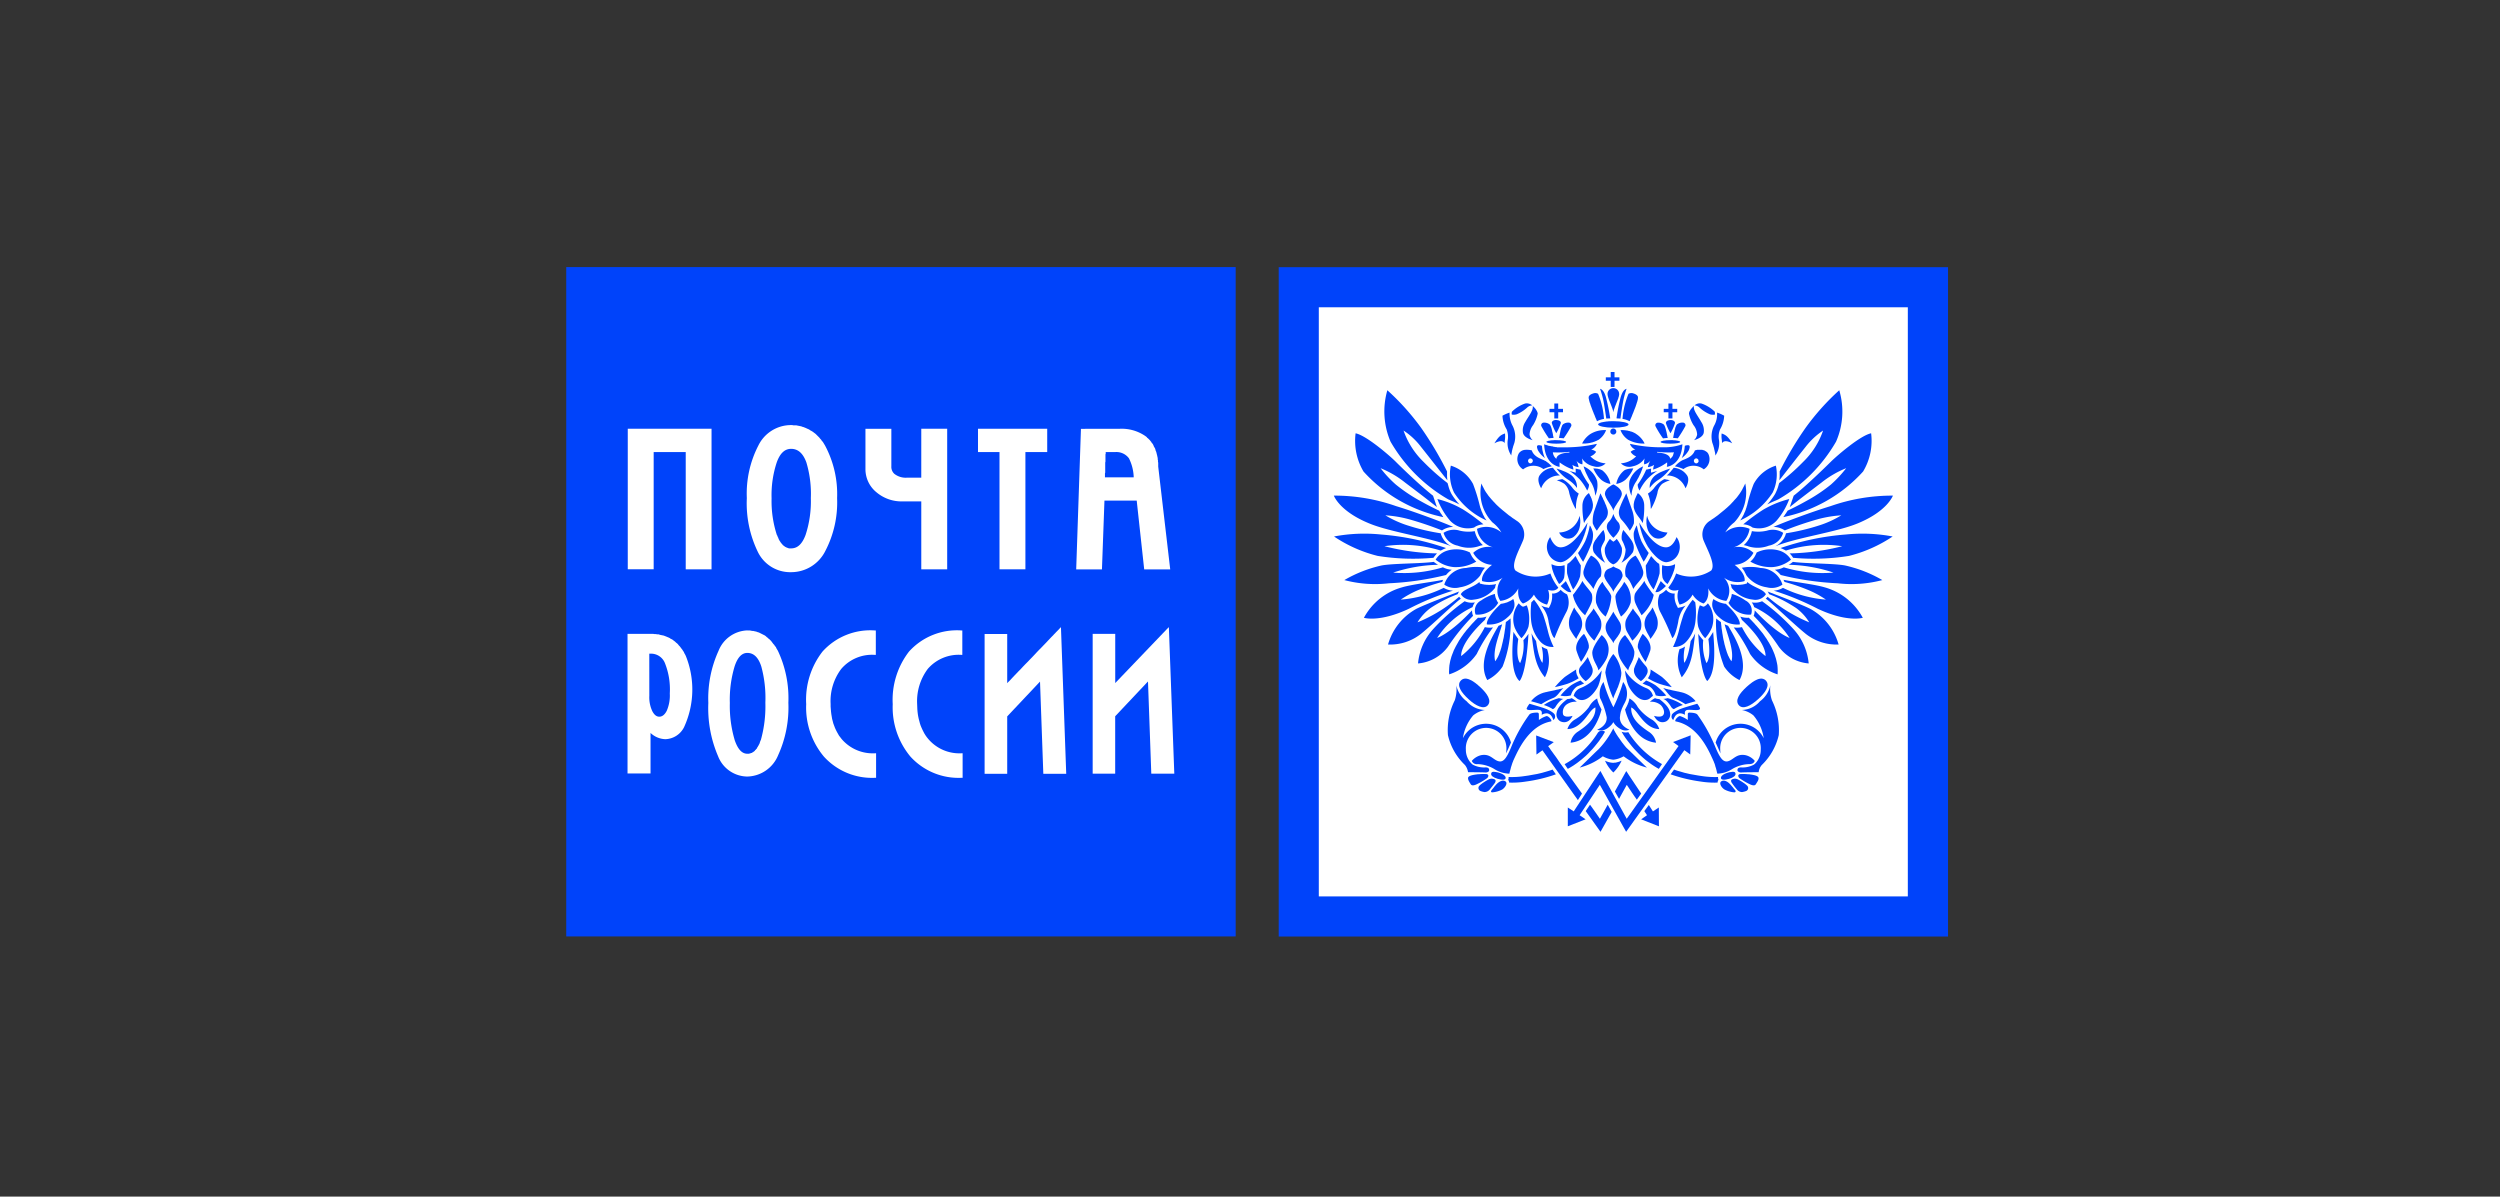 <svg xmlns="http://www.w3.org/2000/svg" width="234" height="112"><rect width="100%" height="100%" fill="#333333" stroke="none"/><defs><style>.cls-3{fill:#fff}.cls-2{fill:#0043fa}</style></defs><g id="Русгидро_лого" data-name="Русгидро лого" transform="translate(-1302 -1673)"><g id="logo_pr" data-name="logo pr" transform="translate(1205 1625.33)"><g id="g2984" transform="translate(150 72.67)"><path id="polygon12" d="M150 135.32h62.659V72.67H150z" class="cls-2" transform="translate(-150 -72.67)"/><path id="polygon14" d="M365.457 72.692H304.68v62.65h62.65v-62.65z" class="cls-2" transform="translate(-237.994 -72.683)"/><path id="polygon16" d="M313.389 136.542h55.132V81.4h-55.132z" class="cls-3" transform="translate(-242.949 -77.638)"/><path id="path20" d="M163.308 152.309v13.062h2.153v-3.793a2.115 2.115 0 001.381.585 2.024 2.024 0 001.756-1.123 8.417 8.417 0 00.164-6.672l-.07-.141-.07-.117-.047-.117-.07-.094-.07-.117-.094-.117-.07-.094-.07-.094-.094-.094-.07-.094-.093-.094-.094-.07-.094-.094-.094-.07-.094-.071-.093-.07-.117-.047-.094-.07-.094-.047-.117-.047-.117-.047-.117-.047-.117-.047-.117-.024-.117-.023-.117-.024-.141-.047h-.117l-.141-.023h-.117l-.14-.023h-2.388zm2.036 1.849h.211a1.4 1.4 0 011.264.913 6.589 6.589 0 01.445 2.809 3.6 3.6 0 01-.281 1.615c-.187.375-.431.562-.7.562s-.477-.178-.655-.515a3.024 3.024 0 01-.281-1.427z" class="cls-3" transform="translate(-157.571 -117.975)"/><path id="path26" d="M271.431 150.836l-.178.178-4.841 5.057v-4.607H264.3v13.09h2.107v-5.375c.056-.065 2.762-2.931 3.071-3.258.019.478.309 8.633.309 8.633h2.154z" class="cls-3" transform="translate(-215.026 -117.137)"/><path id="path28" d="M247.828 151.014l-.009.019-.019.009-.019.028-.028.028-.038.037-.037.038-.047.047-.047.047-.056.056-.056.066-.066.065-.066.066-.065.075-.075.075-.085.084-.169.178-.178.188-.188.2-.2.207-.206.216-.216.215-.215.225-.216.234-.44.458-.216.225-.215.216-.206.215-.2.216-.2.2-.178.187-.169.178-.084.084-.075.085-.075.075-.066.075-.066.066-.056.066-.056.056-.056.056-.047.047-.038.038-.038.037-.028.038-.028.019-.019.028v-4.607h-2.116v13.09h2.116v-5.375c.056-.065 2.762-2.931 3.071-3.258.019.478.309 8.633.309 8.633h2.144L248 150.836z" class="cls-3" transform="translate(-201.695 -117.137)"/><path id="path30" d="M224.214 161.725l-.131-.16-.113-.159-.113-.178-.094-.178-.094-.187-.085-.188-.084-.2-.066-.2-.056-.216-.056-.206-.047-.224-.038-.225-.028-.234-.019-.234-.009-.243-.009-.244a5.051 5.051 0 01.992-3.277 3.826 3.826 0 013.137-1.32h.1v-2.285h-.1a6.045 6.045 0 00-4.888 1.976 7.393 7.393 0 00-1.526 4.925 7.2 7.2 0 001.657 4.907 6.085 6.085 0 004.785 1.985h.1v-2.294h-.1a3.824 3.824 0 01-3.115-1.341z" class="cls-3" transform="translate(-190.328 -117.558)"/><path id="path34" d="M184.5 151.548a3.009 3.009 0 00-2.692 1.9 10.746 10.746 0 00-.96 4.892 11.4 11.4 0 00.913 4.986 2.964 2.964 0 002.739 1.9 3.193 3.193 0 002.879-1.99 10.771 10.771 0 00.96-4.916 10.388 10.388 0 00-.983-4.869l-.07-.117-.07-.117-.047-.117-.094-.094-.047-.094-.094-.094-.07-.094-.07-.094-.07-.093-.094-.094-.07-.07-.094-.07-.07-.071-.094-.07-.07-.07-.094-.07-.094-.047-.094-.047-.094-.047-.094-.047-.094-.047-.094-.047-.094-.023-.117-.047-.094-.023-.117-.024-.094-.023h-.094l-.117-.024-.117-.024h-.23zm0 2.107c.6 0 1.039.426 1.311 1.287a11.245 11.245 0 01.375 3.371 11.707 11.707 0 01-.421 3.488l-.047.094-.023.07-.023.07-.023.071-.024.07-.047.07-.023.07-.047.047-.023.07-.047.047-.023.07-.024.047-.047.047-.047.047-.024.047-.047.024-.023.047-.047.047-.047.024-.047.047-.047.024-.047.023-.023.024-.047.023h-.047l-.047.023-.047.024h-.047l-.047.023h-.163c-.515 0-.9-.44-1.194-1.311a11.254 11.254 0 01-.445-3.442 10.8 10.8 0 01.445-3.417c.269-.835.667-1.266 1.194-1.266z" class="cls-3" transform="translate(-167.548 -117.542)"/><path id="path36" d="M205.4 161.725l-.056-.075-.066-.085-.122-.159-.1-.178-.1-.178-.094-.187-.085-.188-.075-.2-.075-.2-.056-.216-.056-.206-.037-.224-.038-.225-.028-.234-.019-.234-.019-.243v-.244a5 5 0 01.992-3.277 3.793 3.793 0 013.127-1.32h.112v-2.285h-.112a6.025 6.025 0 00-4.878 1.976 7.343 7.343 0 00-1.527 4.925 7.158 7.158 0 001.657 4.907 6.072 6.072 0 004.785 1.985h.1v-2.294h-.1a3.832 3.832 0 01-3.13-1.341z" class="cls-3" transform="translate(-179.628 -117.558)"/><path id="polygon38" d="M163.357 107.768v13.155h2.425V109.95h3v10.974h2.416v-13.156z" class="cls-3" transform="translate(-157.598 -92.637)"/><path id="path42" d="M193.327 106.971a3.4 3.4 0 00-3.043 1.919 9.786 9.786 0 00-1.077 4.916 10.412 10.412 0 001.03 5.033 3.36 3.36 0 003.09 1.9 3.574 3.574 0 003.23-1.99 9.814 9.814 0 001.1-4.939 9.646 9.646 0 00-1.124-4.916l-.07-.117-.071-.117-.07-.117-.093-.094-.071-.117-.094-.094-.07-.094-.094-.094-.094-.093-.07-.071-.094-.093-.094-.07-.094-.071-.094-.07-.117-.07-.094-.047-.094-.07-.094-.047-.117-.047-.094-.047-.117-.047-.117-.047-.094-.023-.117-.047-.117-.024-.117-.023-.117-.023-.117-.024h-.257l-.117-.023zm.023 2.224c.655 0 1.119.421 1.428 1.264a10.25 10.25 0 01.421 3.348 10.112 10.112 0 01-.491 3.441c-.319.861-.758 1.264-1.358 1.264h-.211l-.047-.023-.047-.023H193l-.047-.023-.047-.024-.047-.023-.047-.023-.047-.024-.047-.047-.047-.024-.047-.047-.047-.023-.023-.047-.047-.047-.047-.047-.023-.047-.047-.047-.047-.07-.023-.047-.047-.047-.023-.07-.047-.07-.023-.047-.023-.094-.047-.07-.023-.07-.024-.07-.047-.07a10.228 10.228 0 01-.492-3.417 9.75 9.75 0 01.492-3.394c.309-.837.745-1.242 1.334-1.242z" class="cls-3" transform="translate(-172.304 -92.183)"/><path id="polygon44" d="M239.394 107.768v2.182h2.013v10.974h2.425V109.95h2.041v-2.182z" class="cls-3" transform="translate(-200.854 -92.637)"/><path id="path46" d="M220.185 112.346h-1.321a1.712 1.712 0 01-1.208-.365.893.893 0 01-.272-.7v-3.511h-2.424v3.755a2.787 2.787 0 001.021 2.182 3.633 3.633 0 002.435.861h1.77v6.358h2.425v-13.158h-2.425z" class="cls-3" transform="translate(-186.954 -92.637)"/><path id="path50" d="M261.161 107.786l-.445 13.155h2.411s.225-6.147.234-6.437h3.02c.028.272.7 6.437.7 6.437h2.435l-1.123-9.621v-.351l-.023-.117v-.117l-.024-.094v-.117l-.023-.094-.023-.117-.024-.094-.023-.094-.023-.094-.024-.094-.047-.094-.023-.094-.024-.094-.047-.094-.047-.07-.047-.094-.023-.07-.047-.094-.047-.07-.07-.07-.047-.094-.047-.047-.07-.094-.047-.047-.07-.07-.07-.07-.07-.047-.047-.07-.094-.07a3.908 3.908 0 00-2.481-.7zm2.317 2.177h.866a1.46 1.46 0 011.311.585 4.249 4.249 0 01.445 1.779h-2.692v-.375l.024-.07v-.936l.023-.094v-.679l.023-.047v-.164z" class="cls-3" transform="translate(-212.984 -92.647)"/><path id="path52" d="M347.7 119.648l.084.2.1.188.1.2.122.206.065.094.075.1.066.1.075.1.085.1.085.1.084.1.094.1.1.113.1.1.1.112.112.113.122.112.121.113.132.113.141.122.14.113.15.122.15.122.159.131.178.122.168.131.187.122.188.131a1.512 1.512 0 01.589 1.91c-.393.936-1.124 2.247-.683 2.762a3.42 3.42 0 003.267.272 4.361 4.361 0 00.74 1.32s-.225.44-.955.216a1.745 1.745 0 01-.1 1.376 1.81 1.81 0 01-1.227-.936 1.932 1.932 0 01-1.02.833s-.562-.29-.44-1.414a2.126 2.126 0 01-1.686 1.17 1.755 1.755 0 01.225-2.172 2.22 2.22 0 01-1.929.318s-.206-.637.927-1.517a2.146 2.146 0 01-1.76-1.124 2.054 2.054 0 011.854-.515 2.117 2.117 0 01-1.5-1.732 2.17 2.17 0 012.285.337 3.282 3.282 0 00-.833-.936 4.024 4.024 0 01-1.037-3.648z" class="cls-2" transform="translate(-262.038 -99.395)"/><path id="path54" d="M359.994 152.891l-.037-.047-.028-.047-.038-.047-.028-.047-.028-.047-.028-.047-.028-.037-.028-.047-.028-.047-.028-.047-.019-.047-.028-.047-.019-.038-.028-.047-.019-.047-.019-.047c.225 1.779.3 2.978 1.255 4.129a3.4 3.4 0 00.206-2.64 1.968 1.968 0 01-.515-.244 3.72 3.72 0 01.084 1.526s-.347-.249-.599-2.038z" class="cls-2" transform="translate(-269.216 -117.891)"/><path id="path56" d="M355.967 152.543l-.009-.009-.01-.019-.009-.019-.018-.009-.009-.019-.019-.019-.009-.019-.019-.019-.01-.019-.018-.028-.029-.037-.028-.047-.037-.047-.029-.047-.028-.047-.037-.047-.028-.047-.028-.037-.028-.047-.01-.028-.009-.019-.019-.019-.01-.019c-.084 1.03-.356 3.746.562 4.6 0 0 .618-.459.843-4.419a4.43 4.43 0 01-.477.59 4.413 4.413 0 01-.3 2.144s-.445-.347-.178-2.248z" class="cls-2" transform="translate(-266.856 -117.73)"/><path id="path58" d="M350.272 152.954l.066-.085.065-.1.066-.113.066-.122.056-.122.056-.131.046-.14.056-.141.047-.15.047-.15.038-.15.037-.159.075-.309.028-.15.038-.15.028-.15.019-.14.028-.141.019-.141.019-.131.019-.122.019-.112.009-.1.009-.1.009-.084.009-.038v-.037l.01-.038v-.056l.009-.019v-.082a3.476 3.476 0 00.319-.234 1.368 1.368 0 00.13-.112c0 .1 0 .206.01.309a11.259 11.259 0 01-.758 4.2 3.706 3.706 0 01-1.433 1.264c-.871-1.554.178-3.633 1.058-5.084a2.6 2.6 0 00.337-.141c-.319 1.12-.899 2.44-.656 3.461z" class="cls-2" transform="translate(-263.324 -116.063)"/><path id="path60" d="M339.99 146.063v.132l.009.028v.056l.009.009v.047l.009.019v.028l.01.01v.028l.009.009v.028l.01.01c.009.018.019.065.037.112a19.382 19.382 0 00-2.35 2.893 3.884 3.884 0 01-2.8 1.564 5.533 5.533 0 011.414-3.211 18.627 18.627 0 012.949-2.613 1.589 1.589 0 00.88.122c.019 0 .056-.009.085-.009a1.287 1.287 0 00-.225.44 7.937 7.937 0 00-3.315 2.883s1.2-.375 3.269-2.585z" class="cls-2" transform="translate(-255.205 -113.937)"/><path id="path62" d="M334.927 143.357l.075-.141a.737.737 0 01.075-.113c-.712.272-3.221 1.217-4.036 1.639a5.552 5.552 0 00-2.622 3.324 4.664 4.664 0 003.1-1.011c1.4-1.152 3.025-2.771 3.718-3.286a.894.894 0 01-.159-.178 14.211 14.211 0 01-3.9 2.4 4.708 4.708 0 011.217-1.339 12.719 12.719 0 012.532-1.295z" class="cls-2" transform="translate(-251.499 -112.739)"/><path id="path64" d="M330.516 140.76l.01-.019.009-.028.009-.028.009-.019.009-.028.009-.028.01-.009v-.009l.009-.009.01-.019c-.833.178-2.9.422-3.83.7a5.816 5.816 0 00-3.586 2.856s1.46.45 4.2-.842a25.555 25.555 0 014.139-1.7 1.906 1.906 0 01-.87-.262 11 11 0 01-4.017 1.1 9.315 9.315 0 011.47-.824 19.053 19.053 0 012.41-.832z" class="cls-2" transform="translate(-248.522 -111.293)"/><path id="path66" d="M328.16 137.181l.047.028.047.019.047.019.057.028.046.009.047.019.047.019.047.009.047.019.056.009.047.009.056.009.028.009h.029l.028.009h.056l.038.009h.028l.028.009a2.325 2.325 0 00-.534.487 27.488 27.488 0 01-5.347.777 11.292 11.292 0 01-4.176-.3 12.2 12.2 0 013.483-1.367c1.03-.2 3.717-.169 4.888-.338a3.368 3.368 0 00.4.272 14.3 14.3 0 00-4.2.731 12.448 12.448 0 004.66-.494z" class="cls-2" transform="translate(-246.1 -109.081)"/><path id="path68" d="M326.681 132.152l.028-.019.028-.009.028-.019.028-.009.028-.019.029-.009.028-.019.038-.019.028-.009.028-.019.038-.009.037-.019.028-.019.037-.009.038-.019.037-.009a24.425 24.425 0 00-6.114-1.273 15.246 15.246 0 00-4.382.187 12.9 12.9 0 004.083 1.817 21 21 0 005.225.178 2.969 2.969 0 01.337-.412 21.154 21.154 0 01-4.925-.674 11.9 11.9 0 015.27.411z" class="cls-2" transform="translate(-244.827 -105.617)"/><path id="path70" d="M326.656 125.8v.019l.01.009v.019l.009.019v.028l.01.028.009.028.019.037.01.028.018.047.019.038.019.038.019.047.028.047.028.047.028.047.038.047.028.056.038.047.047.047.047.056.047.047.047.056.056.047.056.047.066.047.065.056.075.038.066.047.084.047.085.038c-1.938-.843-5.758-1.33-7.8-2.191-2.771-1.142-3.277-2.585-3.277-2.585a17.339 17.339 0 015.824.983c1.76.533 4.419 1.526 5.347 1.947a1.918 1.918 0 00-1.049.328 31.008 31.008 0 00-3.1-1.049 11.118 11.118 0 00-2.2-.365 9.648 9.648 0 002.172.974 19.593 19.593 0 003.012.709z" class="cls-2" transform="translate(-244.802 -100.883)"/><path id="path72" d="M329.148 115.993l.009.009.009.019.009.019.009.009.009.019.01.019.009.019.019.019.009.019.01.019.018.028.009.019.029.047.037.038.028.047.028.038.01.028.019.019.009.019.019.019.009.019.019.019.009.019.009.019.009.009.01.019.009.009.01.019a13.826 13.826 0 01-7.472-4.27 5.609 5.609 0 01-.74-3.577c1.011.206 3.2 2.1 3.764 2.668s2.294 2.238 3.483 3.174l.366 1.067c-1.011-.815-2.219-1.723-2.977-2.294a9.223 9.223 0 00-2.3-1.349 10.587 10.587 0 001.433 1.536 15.317 15.317 0 002.107 1.433c.548.296.829.474 1.944 1.008z" class="cls-2" transform="translate(-247.443 -93.193)"/><path id="path74" d="M359.455 145.129l.019-.019.019-.019.009-.009.019-.019.018-.019.019-.009.01-.019.019-.009.009-.019.019-.019.01-.009.019-.019.009-.009.019-.019.009-.009.019-.019a6.334 6.334 0 01.842 1.367c.178.5.366 1.18.459 1.564a6.942 6.942 0 00.543 1.489 1.537 1.537 0 01-1.3-.552 3.48 3.48 0 01-.814-1.919 7.381 7.381 0 01.025-1.705z" class="cls-2" transform="translate(-269.118 -113.752)"/><path id="path76" d="M356.135 145.667l.019.019.009.019.019.009.009.019.009.019.019.009.009.009.01.019.019.009.009.009.009.009.009.019.019.009.01.009h.009l.01.009.009.009.01.009.009.01h.009v.009h.009l.01.009h.009v.009h.009v.009h.01v.009l.112.047.1-.028c.094-.038.178-.075.253-.1a2.708 2.708 0 01.187.7 3.671 3.671 0 01-.028 1.311 2.829 2.829 0 01-.655 1.067 3.544 3.544 0 01-.628-.983 2.39 2.39 0 01.375-2.285z" class="cls-2" transform="translate(-266.977 -114.197)"/><path id="path78" d="M351.18 145.183l.046-.009h.047l.037-.009.047-.009.084-.019.085-.019.084-.028.084-.019.075-.028.075-.028.065-.037.066-.028.075-.038.056-.028.066-.037.056-.038.056-.037.056-.038a1.24 1.24 0 01.094.74 1.87 1.87 0 01-.646.983 2.49 2.49 0 01-1.919.655s-.169-.553 1.311-1.929z" class="cls-2" transform="translate(-263.698 -113.665)"/><path id="path80" d="M349.147 143.626l.009.047v.047l.009.038.01.047.009.038.009.038.009.047.009.038.019.038.009.028.009.037.019.038.009.028.019.028.009.028.01.028.019.028.009.028.009.019.019.019.009.028.009.019.009.009.009.019.009.019.009.009.009.009.01.009.009.009v.009h.009v.009a2.233 2.233 0 01-2.116 1.1 1.049 1.049 0 01.515-1.32 4.294 4.294 0 011.287-.615z" class="cls-2" transform="translate(-262.227 -113.036)"/><path id="path82" d="M347.526 141.228l-.066.019-.066.019-.075.009-.075.009-.075.009-.075.009h-.085l-.085.009h-.084l-.094-.009h-.084l-.047-.009h-.047l-.056-.009h-.047l-.047-.009-.047-.009-.047-.009-.056-.009-.047-.009-.056-.019-.15-.028-.047-.15c-.665.553-1.47.646-1.741 1.142a1.171 1.171 0 001.208.506 2.9 2.9 0 001.995-1.1 1.75 1.75 0 01.096-.362z" class="cls-2" transform="translate(-260.494 -111.565)"/><path id="path84" d="M343.967 138.6l.019-.038.028-.038.019-.038.019-.047.028-.038.019-.047.028-.047.019-.047.028-.047.028-.056.019-.028.019-.019.009-.028.019-.028.019-.028.019-.019.019-.028.019-.028.028-.028.019-.028.028-.028.019-.019a4.335 4.335 0 00-1.77.019 2.2 2.2 0 00-2.041 1.554 1.737 1.737 0 001.461.253 2.957 2.957 0 001.879-1.074z" class="cls-2" transform="translate(-258.443 -109.702)"/><path id="path86" d="M342.558 135.084l-.037-.038-.038-.028-.037-.038-.038-.037-.028-.038-.037-.047-.038-.038-.028-.037-.038-.047-.028-.047-.038-.047-.028-.047-.028-.056-.028-.047-.028-.056-.028-.056-.065-.15a2.918 2.918 0 00-2.135-.169 1.9 1.9 0 00-1.077.843 3.164 3.164 0 001.694.693 3.8 3.8 0 002.108-.513z" class="cls-2" transform="translate(-257.38 -107.518)"/><path id="path88" d="M343.75 131.237l.019-.009.028-.009.019-.009h.028l.019-.009.028-.009.019-.009.028-.009h.028l.028-.009.028-.009h.019l.028-.009.028-.009h.028l.028-.009a2.51 2.51 0 01-.759-1.311 3.428 3.428 0 01-1.414-.047 1.782 1.782 0 00-1.507.207 1.708 1.708 0 001.33 1.2 2.921 2.921 0 001.947.059z" class="cls-2" transform="translate(-258.356 -105.104)"/><path id="path90" d="M342.562 125.7l.15-.1a1.7 1.7 0 01.731-.2 17.8 17.8 0 00-1.9-1.386 9.049 9.049 0 00-2.416-.983 6.869 6.869 0 001.18 2.013 2.273 2.273 0 002.255.656z" class="cls-2" transform="translate(-257.59 -101.322)"/><path id="path92" d="M345.288 120.9l-.047-.066-.047-.075-.056-.075-.047-.075-.037-.085-.047-.084-.047-.085-.037-.094-.038-.094-.047-.094-.038-.094-.028-.1-.038-.1-.038-.1-.028-.113-.028-.1a16.579 16.579 0 00-.618-1.985 3.581 3.581 0 00-2.078-1.714 3.95 3.95 0 00.3 2.519 7.024 7.024 0 003.044 2.614z" class="cls-2" transform="translate(-259.145 -97.183)"/><path id="path94" d="M363.521 142.769l.038.028.028.028.028.028.028.019.029.028.028.019.028.028.028.019.028.019.038.028.018.009.019.009.019.009.019.019.019.009.019.009.028.009.019.019.019.009.028.009.028.019.019.009a1.9 1.9 0 01-.084 1.686 23.063 23.063 0 00-1.086 2.4s-.263-.038-.553-1.489a2.865 2.865 0 00-.7-1.554 1.72 1.72 0 00.534.178l.187.047.094-.187a1.961 1.961 0 00.216-.908 2.182 2.182 0 00-.009-.253.937.937 0 00.786-.328c.009-.019.019-.019.019-.028z" class="cls-2" transform="translate(-270.402 -112.516)"/><path id="path96" d="M333.488 107.046v.44l.028.347c-.749-.946-1.639-2.088-2.481-3.146a6.576 6.576 0 00-1.62-1.508 7.524 7.524 0 001.873 2.931 20.323 20.323 0 002.247 1.985l.075.262a3.343 3.343 0 00.29.749 6.4 6.4 0 00.749.992 10.152 10.152 0 00-.786-.365l-.263-.113a14.757 14.757 0 01-5.4-5.4 7.172 7.172 0 01-.3-4.813 22.552 22.552 0 013.155 3.511 32.1 32.1 0 012.434 4.092z" class="cls-2" transform="translate(-251.044 -87.88)"/><path id="path98" d="M414.127 132.152l-.029-.019-.019-.009-.028-.019-.028-.009-.028-.019-.038-.009-.028-.019-.029-.019-.028-.009-.037-.019-.028-.009-.038-.019-.038-.019-.038-.009-.038-.019-.038-.009a24.619 24.619 0 016.133-1.273 15.2 15.2 0 014.372.187 13.01 13.01 0 01-4.083 1.817 21.06 21.06 0 01-5.234.178 2.3 2.3 0 00-.328-.412 21.232 21.232 0 004.925-.674 11.939 11.939 0 00-5.275.411z" class="cls-2" transform="translate(-299.969 -105.617)"/><path id="path100" d="M413.271 125.8v.019l-.009.009v.019l-.01.019-.009.028v.028l-.018.028-.009.037-.009.028-.019.047-.019.038-.019.038-.028.047-.019.047-.028.047-.028.047-.038.047-.037.056-.038.047-.037.047-.047.056-.047.047-.056.056-.057.047-.056.047-.056.047-.075.056-.066.038-.075.047-.075.047-.084.038c1.938-.843 5.749-1.33 7.809-2.191 2.762-1.142 3.268-2.585 3.268-2.585a17.4 17.4 0 00-5.833.983c-1.751.533-4.41 1.526-5.346 1.947a1.925 1.925 0 011.058.328 31.642 31.642 0 013.09-1.049 11.228 11.228 0 012.2-.365 9.428 9.428 0 01-2.163.974 20.1 20.1 0 01-3.015.709z" class="cls-2" transform="translate(-299.104 -100.883)"/><path id="path102" d="M414.631 115.993V116l-.009.019-.01.019-.009.009-.019.019-.009.019-.009.019-.01.019-.019.019-.009.019-.028.047-.028.047-.038.038-.028.047-.028.038-.009.028-.019.019-.009.019-.019.019-.009.019-.019.019-.009.019-.009.019-.009.009-.009.019-.019.009-.01.019a13.826 13.826 0 007.472-4.27 5.576 5.576 0 00.75-3.577c-1.011.206-3.2 2.1-3.774 2.668s-2.284 2.238-3.474 3.174l-.365 1.067c1.011-.815 2.219-1.723 2.968-2.294a9.123 9.123 0 012.313-1.349 11.222 11.222 0 01-1.433 1.536 15.353 15.353 0 01-2.116 1.433c-.544.298-.834.476-1.939 1.01z" class="cls-2" transform="translate(-300.314 -93.193)"/><path id="path104" d="M411.915 107.046v.44l-.028.347c.739-.946 1.629-2.088 2.471-3.146a6.91 6.91 0 011.62-1.508 7.415 7.415 0 01-1.863 2.931 20.312 20.312 0 01-2.247 1.985l-.075.262a3.946 3.946 0 01-.3.749 6.313 6.313 0 01-.74.992c.234-.122.506-.253.786-.365l.253-.113a14.761 14.761 0 005.4-5.4 7 7 0 00.3-4.813 22.429 22.429 0 00-3.146 3.511 32.109 32.109 0 00-2.435 4.092z" class="cls-2" transform="translate(-298.338 -87.88)"/><path id="path106" d="M344.348 148.634l-.093.094-.094.094-.1.1-.1.112-.112.113-.113.122-.112.131-.113.131-.122.141-.122.14-.112.15-.122.15-.112.159-.122.169-.112.169-.112.169-.1.178-.1.178-.1.178-.094.188-.094.187-.075.2-.075.187-.075.207-.056.2-.056.2-.038.206-.037.206-.019.206-.01.215-.009.206.019.216a5.045 5.045 0 002.575-1.91 15.089 15.089 0 011.526-2.482 2.114 2.114 0 01-.6 0l-.169-.028a8.117 8.117 0 01-2.209 2.706s-.206-1.124 2.219-3.389a2.342 2.342 0 01.15-.309 1.94 1.94 0 01-.758.113" class="cls-2" transform="translate(-259.01 -115.815)"/><path id="path108" d="M396.462 119.648l-.094.2-.1.188-.1.2-.122.206-.065.094-.066.1-.075.1-.075.1-.075.1-.085.1-.094.1-.094.1-.094.113-.1.1-.1.112-.112.113-.122.112-.122.113-.131.113-.14.122-.141.113-.149.122-.15.122-.159.131-.169.122-.178.131-.187.122-.188.131a1.5 1.5 0 00-.59 1.91c.393.936 1.123 2.247.684 2.762a3.441 3.441 0 01-3.277.272 4.47 4.47 0 01-.731 1.32s.225.44.955.216a1.745 1.745 0 00.1 1.376 1.783 1.783 0 001.217-.936 1.932 1.932 0 001.02.833s.572-.29.44-1.414a2.13 2.13 0 001.7 1.17 1.755 1.755 0 00-.225-2.172 2.206 2.206 0 001.929.318s.2-.637-.927-1.517a2.147 2.147 0 001.76-1.124 2.082 2.082 0 00-1.863-.515 2.117 2.117 0 001.5-1.732 2.155 2.155 0 00-2.276.337 3.3 3.3 0 01.833-.936 4.077 4.077 0 001.038-3.648z" class="cls-2" transform="translate(-286.106 -99.395)"/><path id="path110" d="M392.58 152.891l.038-.047.028-.047.028-.047.038-.047.028-.047.029-.047.028-.037.028-.047.028-.047.019-.047.028-.047.019-.047.029-.038.018-.047.019-.047.019-.047c-.216 1.779-.291 2.978-1.255 4.129a3.45 3.45 0 01-.206-2.64 1.726 1.726 0 00.515-.244 3.917 3.917 0 00-.084 1.526s.344-.249.606-2.038z" class="cls-2" transform="translate(-287.336 -117.891)"/><path id="path112" d="M396.714 152.543l.019-.009.009-.019.009-.019.009-.009.019-.019.01-.019.019-.019.009-.019.018-.019.009-.028.037-.037.028-.047.028-.047.038-.047.028-.047.028-.047.029-.047.028-.037.028-.047.019-.028.009-.019.009-.019.009-.019c.084 1.03.356 3.746-.552 4.6 0 0-.627-.459-.843-4.419a5.274 5.274 0 00.468.59 4.413 4.413 0 00.3 2.144s.46-.347.179-2.248z" class="cls-2" transform="translate(-289.813 -117.73)"/><path id="path114" d="M401.073 152.954l-.073-.084-.065-.1-.065-.113-.056-.122-.066-.122-.047-.131-.056-.14-.045-.142-.047-.15-.047-.15-.038-.15-.047-.159-.066-.309-.038-.15-.028-.15-.028-.15-.019-.14-.028-.141-.019-.141-.019-.131-.019-.122-.019-.112-.009-.1-.01-.1-.009-.084-.009-.038v-.037l-.009-.038v-.056l-.01-.019v-.082a2.49 2.49 0 01-.318-.234.745.745 0 01-.131-.112 1.7 1.7 0 01-.019.309 11.4 11.4 0 00.768 4.2 3.7 3.7 0 001.433 1.264c.87-1.554-.178-3.633-1.068-5.084a2.49 2.49 0 01-.328-.141c.307 1.12.888 2.44.654 3.461z" class="cls-2" transform="translate(-291.999 -116.063)"/><path id="path116" d="M407.66 146.063v.132l-.01.028v.056l-.009.009v.037l-.009.01v.037l-.009.009v.028l-.01.01v.037l-.009.01c-.009.018-.019.065-.037.112a19.41 19.41 0 012.35 2.893 3.869 3.869 0 002.8 1.564 5.547 5.547 0 00-1.424-3.211 19 19 0 00-2.94-2.613 1.589 1.589 0 01-.88.122c-.038 0-.056-.009-.084-.009a1.307 1.307 0 01.225.44 8 8 0 013.315 2.883s-1.2-.374-3.269-2.584z" class="cls-2" transform="translate(-296.423 -113.937)"/><path id="path118" d="M410.747 143.357l-.075-.141a.772.772 0 00-.075-.113c.7.272 3.212 1.217 4.026 1.639a5.519 5.519 0 012.622 3.324 4.636 4.636 0 01-3.09-1.011c-1.4-1.152-3.024-2.771-3.727-3.286a.736.736 0 00.169-.178 14.217 14.217 0 003.9 2.4 4.666 4.666 0 00-1.226-1.339 12.414 12.414 0 00-2.524-1.295z" class="cls-2" transform="translate(-298.152 -112.739)"/><path id="path120" d="M413.155 140.76l-.009-.019-.01-.028-.009-.028-.019-.019-.01-.028-.009-.028-.009-.019-.009-.028c.823.178 2.9.422 3.83.7a5.843 5.843 0 013.586 2.856s-1.461.45-4.213-.842a25.28 25.28 0 00-4.13-1.7 1.908 1.908 0 00.871-.262 11 11 0 004.017 1.1 9.14 9.14 0 00-1.479-.824 18.473 18.473 0 00-2.398-.831z" class="cls-2" transform="translate(-299.129 -111.293)"/><path id="path122" d="M413.238 137.181l-.047.028-.046.019-.056.019-.047.028-.047.009-.047.019-.047.019-.047.009-.047.019-.056.009-.047.009-.056.009-.056.009-.029.009h-.063l-.028.009h-.028l-.038.009a2.359 2.359 0 01.543.487 27.23 27.23 0 005.337.777 11.292 11.292 0 004.176-.3 12.2 12.2 0 00-3.483-1.367c-1.02-.2-3.708-.169-4.888-.338a2.3 2.3 0 01-.393.272 14.236 14.236 0 014.195.731 12.4 12.4 0 01-4.655-.494z" class="cls-2" transform="translate(-299.276 -109.081)"/><path id="path124" d="M392.374 145.129l-.028-.037-.019-.009-.019-.019-.019-.019-.01-.009-.019-.019-.009-.009-.019-.019-.009-.019-.019-.009-.009-.019-.019-.009-.009-.019-.019-.009-.009-.019a5.963 5.963 0 00-.852 1.367c-.169.5-.366 1.18-.45 1.564a8.133 8.133 0 01-.543 1.489 1.523 1.523 0 001.292-.552 3.352 3.352 0 00.814-1.919 6.889 6.889 0 00-.026-1.706z" class="cls-2" transform="translate(-286.699 -113.752)"/><path id="path126" d="M396.564 145.667l-.009.019-.019.019-.009.009-.01.019-.019.019-.009.009-.009.009-.019.019-.009.009-.01.009-.009.009-.019.019-.009.009-.009.009h-.01l-.009.009-.01.009-.009.009-.009.01h-.009l-.009.009h-.009l-.009.009-.01.009h-.009v.009h-.019v.009l-.094.047-.113-.028a2.042 2.042 0 00-.253-.1 2.684 2.684 0 00-.178.7 3.473 3.473 0 00.028 1.311 2.826 2.826 0 00.647 1.067 3.333 3.333 0 00.627-.983 2.449 2.449 0 00.019-1.554 2.124 2.124 0 00-.394-.728z" class="cls-2" transform="translate(-289.71 -114.197)"/><path id="path128" d="M400.073 145.183l-.047-.009h-.047l-.047-.009-.047-.009-.084-.019-.084-.019-.084-.028-.075-.019-.075-.028-.075-.028-.075-.037-.066-.028-.066-.038-.065-.028-.056-.037-.066-.038-.056-.037-.047-.038a1.177 1.177 0 00-.094.74 1.812 1.812 0 00.647.983 2.468 2.468 0 001.909.655s.179-.553-1.3-1.929z" class="cls-2" transform="translate(-291.533 -113.665)"/><path id="path130" d="M402.646 143.626l-.009.047-.009.047-.009.038v.047l-.01.038-.009.038-.019.047-.009.038-.01.038-.009.028-.019.037-.009.038-.009.028-.019.028-.01.028-.019.028-.009.028-.01.028-.019.019-.009.019-.009.028-.01.019-.019.009-.009.019-.009.019-.009.009v.009l-.009.009-.009.009v.009h-.01v.009a2.222 2.222 0 002.116 1.1 1.059 1.059 0 00-.525-1.32 4.263 4.263 0 00-1.273-.615z" class="cls-2" transform="translate(-293.544 -113.036)"/><path id="path132" d="M402.783 141.228l.066.019.075.019.075.009.075.009.075.009.075.009h.084l.084.009h.085l.093-.009h.085l.094-.009.047-.009h.056l.047-.009.047-.009.047-.009.056-.009.047-.009.047-.019.15-.028.056-.15c.665.553 1.47.646 1.742 1.142a1.172 1.172 0 01-1.208.506 2.9 2.9 0 01-1.994-1.1 2.778 2.778 0 00-.106-.362z" class="cls-2" transform="translate(-293.803 -111.565)"/><path id="path134" d="M405.684 138.6l-.01-.019-.01-.019-.028-.038-.019-.038-.019-.047-.028-.038-.019-.047-.028-.047-.029-.047-.018-.047-.028-.056-.019-.028-.019-.019-.009-.028-.019-.028-.019-.028-.019-.019-.018-.028-.019-.028-.028-.028-.019-.028-.028-.028-.019-.019a4.333 4.333 0 011.769.019 2.206 2.206 0 012.042 1.554 1.752 1.752 0 01-1.461.253 2.933 2.933 0 01-1.879-1.074z" class="cls-2" transform="translate(-295.187 -109.702)"/><path id="path136" d="M407.084 135.084l.037-.038.038-.028.037-.038.038-.037.037-.038.038-.047.028-.038.038-.037.028-.047.038-.047.028-.047.028-.047.028-.056.028-.047.028-.056.028-.056.066-.15a2.921 2.921 0 012.135-.169 1.9 1.9 0 011.077.843 3.158 3.158 0 01-1.685.693 3.836 3.836 0 01-2.118-.513z" class="cls-2" transform="translate(-296.25 -107.518)"/><path id="path138" d="M406.062 131.237l-.047-.019-.028-.009h-.019l-.028-.009-.019-.009-.028-.009-.028-.009h-.028l-.019-.009-.028-.009h-.028l-.028-.009-.028-.009h-.028l-.028-.009a2.394 2.394 0 00.759-1.311 3.469 3.469 0 001.423-.047 1.782 1.782 0 011.507.207 1.711 1.711 0 01-1.339 1.2 2.894 2.894 0 01-1.938.06z" class="cls-2" transform="translate(-295.434 -105.104)"/><path id="path140" d="M406.412 125.7l-.15-.1a1.688 1.688 0 00-.721-.2 17.589 17.589 0 011.892-1.386 9.3 9.3 0 012.416-.983 6.661 6.661 0 01-1.18 2.013 2.261 2.261 0 01-2.257.656z" class="cls-2" transform="translate(-295.372 -101.322)"/><path id="path142" d="M404.847 120.9l.056-.066.047-.075.047-.075.047-.075.047-.085.047-.084.047-.085.037-.094.038-.094.047-.094.037-.094.037-.1.028-.1.037-.1.029-.113.037-.1a13.878 13.878 0 01.609-1.985 3.583 3.583 0 012.078-1.714 3.949 3.949 0 01-.3 2.519 7.111 7.111 0 01-3.052 2.614z" class="cls-2" transform="translate(-294.977 -97.183)"/><path id="path144" d="M387.745 142.769l-.037.028-.028.028-.028.028-.028.019-.028.028-.028.019-.028.028-.028.019-.037.019-.038.028-.01.009-.019.009-.019.009-.019.019-.028.009-.019.009-.019.009-.018.019-.028.009-.019.009-.028.019-.028.009a1.932 1.932 0 00.084 1.686 23.32 23.32 0 011.1 2.4s.262-.038.552-1.489a2.939 2.939 0 01.7-1.554 1.889 1.889 0 01-.533.178l-.187.047-.093-.187a1.87 1.87 0 01-.225-.908 2.053 2.053 0 01.018-.253.923.923 0 01-.786-.328c-.009-.019-.009-.019-.028-.028z" class="cls-2" transform="translate(-284.843 -112.516)"/><path id="path146" d="M404.9 148.634l.094.094.094.094.1.1.1.112.113.113.1.122.122.131.113.131.122.141.113.14.122.15.122.15.112.159.113.169.122.169.1.169.113.178.1.178.1.178.094.188.084.187.084.2.075.187.066.207.065.2.046.2.047.206.038.206.018.206.01.215v.206l-.01.216a5.008 5.008 0 01-2.575-1.91 15.119 15.119 0 00-1.526-2.482 2.118 2.118 0 00.6 0l.168-.028a8.1 8.1 0 002.2 2.706s.216-1.124-2.209-3.389a1.665 1.665 0 00-.159-.309 1.985 1.985 0 00.767.113" class="cls-2" transform="translate(-294.211 -115.815)"/><path id="path148" d="M374.027 106.427v-.019l.01-.019.009-.009.01-.019.019-.009.019-.019.019-.009.028-.019.028-.009.028-.019.038-.009.038-.009.038-.019.047-.009.047-.009.047-.009.046-.009.047-.009.056-.009.056-.009.056-.009.066-.009.056-.009h.066l.065-.009.066-.009h.141l.066-.009h.215c.786 0 1.424.14 1.424.309s-.637.3-1.424.3-1.427-.146-1.427-.305z" class="cls-2" transform="translate(-277.445 -91.698)"/><path id="path150" d="M362.8 110.413v-.013l.009-.009v-.009l.009-.009.009-.009.019-.009h.009l.019-.009.019-.009.018-.009h.019l.028-.009.028-.009.019-.009h.038l.028-.009h.028l.038-.009.038-.009h.028l.037-.009h.085l.037-.009h.085l.047-.009h.234c.5 0 .918.075.918.169s-.421.159-.918.159c-.517-.003-.928-.069-.928-.162z" class="cls-2" transform="translate(-271.057 -94.045)"/><path id="path152" d="M377.239 108v.065l-.009.009v.019l-.009.009v.019l-.009.009v.009l-.009.009-.01.019-.009.009-.01.009-.009.009-.01.009-.009.009-.009.009-.009.009-.01.009-.009.009h-.01l-.019.009-.009.009h-.009l-.019.009h-.028l-.009.009h-.047a.281.281 0 010-.562.28.28 0 01.28.278z" class="cls-2" transform="translate(-278.953 -92.612)"/><path id="path154" d="M372.763 102.655l-.047-.113-.038-.1-.047-.094-.037-.1-.038-.094-.037-.1-.047-.094-.028-.084-.037-.094-.038-.085-.028-.084-.037-.084-.028-.084-.028-.075-.029-.075-.028-.075-.029-.075-.018-.066-.019-.066-.028-.066-.019-.056-.019-.056-.009-.056-.019-.056-.01-.047-.009-.047-.01-.047-.009-.037-.01-.038v-.094c.01-.169.206-.291.393-.347a.543.543 0 01.487.019 7.266 7.266 0 01.553 2.35 2.193 2.193 0 00-.653.22z" class="cls-2" transform="translate(-276.283 -88.226)"/><path id="path156" d="M375.03 101.881l.019-.009h.066l.047-.009h.14l.094-.009a17.973 17.973 0 00-.412-2.013c-.122-.4-.281-.684-.543-.758a8.273 8.273 0 01.319 1.123c.111.57.186 1.131.27 1.675z" class="cls-2" transform="translate(-277.679 -87.695)"/><path id="path158" d="M372.312 109.364l.056-.009.047-.019.047-.019.047-.019.047-.019.056-.028.046-.019.047-.028.047-.028.038-.028.047-.028.047-.028.037-.028.047-.028.038-.028.037-.037.038-.028.028-.028.037-.028.028-.019.028-.028.028-.028.028-.019.028-.028.019-.019.019-.009.009-.019.019-.019.009-.009h.01v-.009a1.273 1.273 0 00-1.059.683z" class="cls-2" transform="translate(-276.469 -93.156)"/><path id="path160" d="M372.1 108.96l-.075.038-.066.028-.066.037-.075.028-.065.028-.066.028-.075.019-.066.028-.066.019-.065.009-.066.019-.065.019-.056.009-.066.009-.056.009-.056.009h-.056l-.047.009h-.047l-.047.009h-.3a2.226 2.226 0 01.758-.88 2.533 2.533 0 011.489-.375 1.954 1.954 0 01-.7.901z" class="cls-2" transform="translate(-275.468 -92.799)"/><path id="path164" d="M367.246 111.043a13.609 13.609 0 01-3.137.328h-.585l-.07-.023h-.094l-.071-.023h-.07l-.07-.024-.07-.023h-.07l-.071-.023h-.07l-.07-.023h-.047l-.07-.024-.047-.023h-.047l-.046-.023-.047-.024h-.07l-.024-.023h-.023l-.047-.023h-.023c.1 1.985 1.451 2.107 1.451 2.107a2.946 2.946 0 010-.422 4.324 4.324 0 001.287.679 1.417 1.417 0 00-.094-.445 1.246 1.246 0 00.585.211 2.2 2.2 0 00-.211-.609.861.861 0 00.562.351 1.479 1.479 0 00-.047-.562 1.735 1.735 0 001.124.749 1.075 1.075 0 001.1-.281 2.221 2.221 0 01-1.427-.655 1.041 1.041 0 00.538-.421.884.884 0 00-.468-.211.988.988 0 00.539-.54zm-2.575.749v.07s-1.171 0-1.217.585a.866.866 0 01-.328-.609 9.737 9.737 0 001.545-.046z" class="cls-2" transform="translate(-270.777 -94.5)"/><path id="path166" d="M361.219 111.391l.009.084.009.075.009.084.009.075.01.084.019.075.019.075.018.075.019.075.019.075.019.066.028.066.019.066.028.066.028.056.028.056a2.326 2.326 0 01-.665-.739c-.131-.348-.168-.573.375-.414z" class="cls-2" transform="translate(-269.898 -94.668)"/><path id="path170" d="M357.216 112.335a.782.782 0 00-.585.328 1.114 1.114 0 00.4 1.5 1.549 1.549 0 011.9-.024 2.928 2.928 0 01.773-.257v-.023h-.023v-.024l-.024-.023-.024-.024h-.033v-.023l-.023-.024-.024-.023-.023-.023-.024-.024-.023-.023h-.023l-.024-.047h-.024l-.024-.047h-.023l-.023-.023-.047-.024-.024-.023-.023-.023-.047-.024-.024-.023-.024-.023-.046-.024h-.024l-.047-.023-.023-.023c-.318-.141-.973-.337-1.171-.936a1.938 1.938 0 00-.626-.05zm.491.8a.245.245 0 01.234.234v.047h-.023v.047h-.024v.047h-.024v.024h-.023v.023h-.047v.024h-.047l-.023.023h-.023a.235.235 0 010-.468z" class="cls-2" transform="translate(-267.466 -95.23)"/><path id="path172" d="M362.426 116.238l.009.009.009.009v.009h.009l.009.019.009.009.019.019.009.028.019.019.019.019.019.028.018.028.028.019.019.028.028.028.019.038.028.028.056.056.047.056.056.066.028.028.028.028.028.028.028.028.028.019.028.028.028.019.028.028a1.824 1.824 0 00-1.751 1.2s-.478-.749-.132-1.227a1.657 1.657 0 011.23-.694z" class="cls-2" transform="translate(-270.075 -97.455)"/><path id="path174" d="M367.773 116.64l.009.009h.019l.009.009h.028l.019.009.019.009h.019l.028.009.019.009h.028l.019.009.028.009.047.009.047.019.056.009.018.009.029.009.019.009h.028l.019.009.019.009h.019l.019.009h.019l.019.009s0-.262-.01-.384c.141.028.3.075.45.094a7.639 7.639 0 00.805 1.4 1.042 1.042 0 01-.178.562 4.526 4.526 0 00-.712-1.067 5.432 5.432 0 00-.957-.777z" class="cls-2" transform="translate(-273.887 -97.567)"/><path id="path176" d="M365.015 116.434h.009l.019.009h.028l.019.009.028.009.028.009.038.009.028.009.038.019.037.009.038.009.047.019.038.01.047.019.038.019.047.019.094.037.094.038.094.038.084.038.047.028.047.019.037.019.047.028.038.019.037.019.037.028.028.019a1.369 1.369 0 01.693 1.3 2.84 2.84 0 00-.74-.721 4.129 4.129 0 01-1.164-1.086z" class="cls-2" transform="translate(-272.318 -97.567)"/><path id="path178" d="M364.431 105.878h.028l.009.009h.047l.019.009h.028l.019.009h.019l.009.009h.019l.019.009.018.009.01.009.018.009.009.009.019.009.009.009.019.009.009.009.009.009.01.019.009.009.009.019.01.009v.019l.009.009v.028l.01.009v.028a4.51 4.51 0 01-.431.955 4.454 4.454 0 01-.421-.955c0-.215.253-.281.384-.281z" class="cls-2" transform="translate(-271.725 -91.562)"/><path id="path180" d="M362.826 107.873l-.009-.038-.009-.028v-.038l-.01-.038-.009-.037-.01-.037-.009-.047v-.038l-.009-.047-.01-.047-.018-.094-.029-.094-.019-.1-.018-.094-.019-.047-.009-.047-.009-.038-.019-.047-.009-.038-.018-.038-.01-.037-.019-.038-.019-.038-.009-.028-.019-.028-.019-.028-.019-.019-.009-.018a.836.836 0 00-.571-.169.244.244 0 00-.216.319 11.1 11.1 0 00.712 1.152 3.357 3.357 0 01.44-.036z" class="cls-2" transform="translate(-270.41 -91.88)"/><path id="path182" d="M365.536 107.873l.009-.038.009-.028v-.038l.01-.038.009-.037.009-.037.009-.047.009-.038.009-.047.009-.047.019-.094.019-.094.019-.1.028-.094.009-.047.009-.047.019-.038.009-.047.019-.038.009-.038.019-.037.009-.038.019-.038.009-.028.019-.028.019-.028.019-.019.009-.018a.824.824 0 01.571-.169.248.248 0 01.215.319 11.112 11.112 0 01-.711 1.152 3.578 3.578 0 00-.438-.036z" class="cls-2" transform="translate(-272.614 -91.88)"/><path id="polygon184" d="M364.737 102.791h-.449v-.5h-.365v.5h-.45v.319h.45v.58h.365v-.58h.449z" class="cls-2" transform="translate(-271.44 -89.523)"/><path id="path186" d="M352.47 109.7v-.141l.01-.038v-.066l.009-.019v-.019a2.36 2.36 0 00.009-.627c-.328.122-.553.206-.992.927 0-.001.711-.441.964-.017z" class="cls-2" transform="translate(-264.633 -93.218)"/><path id="path188" d="M354.084 108.267v-.019l.009-.028v-.066l.01-.028v-.026l.009-.038.01-.028V108l.009-.028.01-.038v-.038l.009-.038.009-.047.009-.037.019-.075.019-.085.028-.084.018-.084.029-.084.028-.084.029-.085.009-.037.019-.037a2.247 2.247 0 00-.15-1.62 2.324 2.324 0 01-.29-1.245 4.05 4.05 0 00-.665.29 2.563 2.563 0 00.394 1.283 1.945 1.945 0 01.093 1.039 2.07 2.07 0 00.336 1.401z" class="cls-2" transform="translate(-265.629 -90.635)"/><path id="path190" d="M355.273 103.3v-.028h-.009v-.15l.009-.009v-.047l.009-.009v-.019l.009-.009a3.264 3.264 0 011.217-.758.784.784 0 01.683.169.755.755 0 00-.5.225 3.325 3.325 0 01-.955.609.929.929 0 01-.463.026z" class="cls-2" transform="translate(-266.771 -89.497)"/><path id="path192" d="M358.6 102.816l.047.047.047.047.047.047.037.047.047.047.037.047.01.019.019.028.018.019.019.028.009.028.019.019.009.028.019.019.009.019.009.028.009.019.009.028.01.019.009.028.01.019v.028l.009.019v.066a3.266 3.266 0 01-.431 1.058 1.545 1.545 0 00-.328.88.876.876 0 00.291.524s-.814-.2-.908-.693a1.428 1.428 0 01.225-1.02c.122-.234.506-.777.59-1a.825.825 0 00.103-.492z" class="cls-2" transform="translate(-268.133 -89.82)"/><path id="path194" d="M370.879 115.934l.028.1.038.113.037.1.038.1.037.1.047.1.047.1.047.094.047.094.047.1.047.094.047.084.056.094.047.084.046.084.056.075a2.739 2.739 0 01.375 1.236 2.36 2.36 0 00.178-1.386 2.24 2.24 0 00-1.265-1.366z" class="cls-2" transform="translate(-275.654 -97.282)"/><path id="path196" d="M372.985 116.369h.075l.019.009h.1l.028.009h.056l.038.009h.028l.038.009h.028l.037.009.038.009.028.009.038.009h.028l.037.018.028.009.037.009.029.009.028.019.029.009.028.019.028.009a2.083 2.083 0 01.777 1.283 1.8 1.8 0 01-.843-.374 3.2 3.2 0 01-.757-1.082z" class="cls-2" transform="translate(-276.852 -97.53)"/><path id="path198" d="M365.592 118.714h-.056l-.019.009h-.028l-.019.009h-.038l-.019.009-.037.009-.038.009h-.038l-.037.009-.038.009-.038.009-.019.009h-.019l-.019.009h-.019l-.009.009h-.037l-.009.009a2.62 2.62 0 01.711.328 1.443 1.443 0 01.459.861 5.936 5.936 0 00.58 1.461l.047-.009a3.34 3.34 0 01.262-1.4 2.33 2.33 0 01-.552-.487 2.992 2.992 0 00-.971-.862z" class="cls-2" transform="translate(-272.343 -98.864)"/><path id="path200" d="M371.22 121.733l.019.028.01.028.019.037.019.038.019.028.009.038.019.047.028.038.019.037.019.047.038.085.038.084.009.047.019.047.018.056.009.047.019.047.009.047.01.056.009.047.009.056.009.056v.159l-.009.056v.047l-.009.056-.009.056-.019.056c-.169.59-.543.843-.786 1.339a7.485 7.485 0 01-.15-1.592 1.469 1.469 0 01.606-1.218z" class="cls-2" transform="translate(-275.499 -100.581)"/><path id="path202" d="M373.561 121.777v.009l.009.01v.009l.009.009v.009l.01.009.009.009v.019l.01.019.019.028.018.038.019.047.028.047.019.047.028.056.029.047.028.056.019.065.029.056.028.056.037.066.056.131.047.122.028.066.028.056.028.056.019.066.018.056.019.047.019.056.019.047.01.047.019.038a1.054 1.054 0 01-.188.945 7.706 7.706 0 00-.8 1.058 2.661 2.661 0 01-.384-.683 3.243 3.243 0 01.1-1.039c.072-.235.362-1.003.614-1.78z" class="cls-2" transform="translate(-276.763 -100.606)"/><path id="path204" d="M373.865 129.748l-.01.009h-.009v.009l-.01.01-.009.009-.009.018-.028.019-.019.028-.029.028-.028.037-.028.028-.028.038-.028.037-.038.047-.037.038-.029.047-.037.037-.075.094-.066.085-.037.047-.028.047-.037.047-.028.037-.028.047-.028.037-.029.038-.028.037-.028.038-.019.038-.018.028-.01.028-.009.019-.009.009v.009l-.009.009a1.124 1.124 0 00-.038.954 3.621 3.621 0 001.067.983 2.563 2.563 0 01-.393-1.246c.028-.365.309-.683.365-.9a1.68 1.68 0 00-.139-.924z" class="cls-2" transform="translate(-276.786 -105.141)"/><path id="path206" d="M370.767 128.749l.01.009.01.019.009.009.009.019.019.019.009.019.009.019.01.019.009.028.019.019.009.028.009.019.01.028.009.019.029.056.019.056.018.056.019.056.019.056.019.056v.037l.009.028.009.028v.066l.01.028a2.364 2.364 0 01-.206 1.058 13.426 13.426 0 01-.721 1.555 5.81 5.81 0 01-.477-.824 7.587 7.587 0 00.675-1.114 7.126 7.126 0 00.428-1.471z" class="cls-2" transform="translate(-274.961 -104.572)"/><path id="path208" d="M366.723 128.14v.01l-.009.009v.056l-.01.038-.009.038-.009.056-.01.056-.018.065-.01.066-.019.075-.019.084-.028.085-.019.085-.028.094-.028.1-.038.094-.028.1-.038.112-.047.1-.037.113-.047.113-.047.112-.056.113-.056.112-.065.113-.056.112-.075.122-.065.112-.075.1-.075.112-.084.113c-.609.767-1.1 1.039-1.433 1.039a1.356 1.356 0 01-1.161-.889 1.507 1.507 0 01.206-1.461s.3.917.927.955c.721.046 1.643-.759 2.566-2.314z" class="cls-2" transform="translate(-271.132 -104.226)"/><path id="path210" d="M367.489 126.664l.009.028v.028l.009.028v.028l.019.056.009.066v.065l.01.066.009.066v.215l-.009.075-.01.075v.075l-.019.075-.009.075-.019.075a1.555 1.555 0 01-.609.917.906.906 0 01-1.3-.449 2.01 2.01 0 001.91-1.564z" class="cls-2" transform="translate(-272.639 -103.386)"/><path id="path212" d="M374.161 141l.019.037.019.047.028.047.019.047.028.047.028.047.037.047.028.047.066.094.066.094.075.094.066.094.065.094.037.038.028.047.028.047.028.047.028.037.028.047.018.038.019.047.019.038.019.037.01.037.009.038v.037l.009.028a4.771 4.771 0 01-.534 1.854 2.715 2.715 0 01-.889-1.3 2.4 2.4 0 01.599-1.953z" class="cls-2" transform="translate(-277.167 -111.541)"/><path id="path214" d="M371.77 138.434l.009-.028.009-.028.009-.028.018-.028.01-.037.019-.028.009-.038.019-.038.019-.038.019-.047.019-.038.019-.037.037-.085.047-.084.047-.094.047-.085.028-.038.019-.038.028-.037.028-.038.028-.037.028-.037.028-.038.028-.028.028-.028.029-.028.028-.028.028-.028a1.663 1.663 0 00-.908-1.966 4.178 4.178 0 00-.693 1.414c-.153.682.58 1.099.917 1.716z" class="cls-2" transform="translate(-275.627 -108.303)"/><path id="path216" d="M368.077 135.394l-.047.056-.047.047-.037.056-.047.056-.047.047-.047.056-.057.056-.047.047-.047.047-.047.056-.028.019-.028.019-.019.028-.028.019-.019.019-.028.019-.019.019-.028.009-.019.019-.028.019-.019.009-.028.009a3.73 3.73 0 00-.028.908 7.041 7.041 0 00.562 1.5 3.949 3.949 0 00.646-1.217c.065-.449.056-.814.075-1.03.003-.002-.315-.527-.494-.892z" class="cls-2" transform="translate(-273.602 -108.353)"/><path id="path218" d="M364.619 139.029L364.6 139l-.019-.028-.019-.038-.019-.028-.028-.047-.019-.038-.028-.047-.028-.047-.028-.056-.028-.047-.028-.056-.028-.066-.028-.056-.028-.066-.037-.056-.028-.065-.056-.131-.056-.14-.047-.141-.019-.066-.028-.066-.019-.075-.019-.066-.009-.066-.018-.075-.01-.066-.009-.066v-.066l-.009-.066a1.53 1.53 0 001.217.094 4.72 4.72 0 01-.037 1.17 1.137 1.137 0 01-.469.596z" class="cls-2" transform="translate(-271.687 -109.366)"/><path id="path220" d="M365.9 141.292l.019-.009.009-.009.009-.019.019-.009.009-.009.019-.009.009-.019.019-.009.019-.019.009-.009.038-.037.028-.028.038-.037.038-.028.028-.038.038-.028.019-.019.009-.009.019-.019.019-.019.009-.009.009-.019.019-.009.009-.019.009-.009.009-.019s.44.805.515 1.039a.632.632 0 01-.459-.122 3.261 3.261 0 01-.534-.451z" class="cls-2" transform="translate(-272.824 -111.442)"/><path id="path222" d="M369.444 140.8l-.009.009v.009l-.009.019v.009l-.009.019-.01.009-.009.019-.009.019-.019.038-.019.038-.028.047-.028.038-.028.047-.028.056-.038.047-.028.056-.038.047-.038.056-.075.1-.075.112-.038.047-.038.056-.028.047-.038.047-.037.047-.028.047-.028.037-.038.038-.019.037-.028.028-.009.009-.01.019-.009.009-.009.009-.009.009-.01.009-.009.009-.009.009a3.149 3.149 0 00.318.861 3.685 3.685 0 00.824 1.048s.43-.758.562-1.086a1.383 1.383 0 00.066-.908c-.148-.322-.654-.798-.879-1.222z" class="cls-2" transform="translate(-274.332 -111.429)"/><path id="path224" d="M372.033 146.753l.009.037.019.028.019.038.019.028.028.038.019.038.028.028.019.037.028.038.028.047.056.075.047.085.056.075.056.084.056.084.047.084.019.047.028.038.019.046.019.038.019.037.019.047.009.038.01.047.019.038v.038a1.491 1.491 0 01-.075.8c-.094.216-.375.646-.562.973a3.619 3.619 0 01-.786-1.039 1.549 1.549 0 01.094-1.086c.147-.288.484-.597.634-.906z" class="cls-2" transform="translate(-275.862 -114.815)"/><path id="path226" d="M368.181 146.558l.019.037.019.038.019.028.019.037.019.038.019.028.047.065.046.075.047.066.056.066.047.066.047.065.047.066.047.065.019.028.019.038.019.028.019.038.019.028.019.028.009.038.019.028.01.028.009.037a1.366 1.366 0 01-.038 1.049c-.168.383-.356.608-.421.842a5.655 5.655 0 01-.618-.955 1.963 1.963 0 01-.009-1.039c.109-.301.296-.685.427-.956z" class="cls-2" transform="translate(-273.836 -114.704)"/><path id="path228" d="M373.648 152.552v.009h-.01v.009l-.009.009-.01.009-.009.01-.01.009-.009.019-.009.009-.019.019-.009.019-.019.019-.028.038-.028.047-.037.046-.038.047-.038.056-.037.056-.047.056-.037.066-.047.066-.037.065-.047.066-.038.066-.037.075-.038.066-.037.066-.037.075-.029.066-.028.065-.029.075-.019.066-.028.065-.01.056-.009.066-.009.028v.084c.028.721.506 1.189.572 1.639a5.571 5.571 0 00.655-.889 2.067 2.067 0 00.3-1.208 1.775 1.775 0 00-.645-1.21z" class="cls-2" transform="translate(-276.728 -118.113)"/><path id="path230" d="M369.995 152.291l.009.019.019.028.019.028.019.028.019.028.019.038.019.037.019.038.028.037.019.038.019.047.028.038.019.047.019.047.037.094.019.056.019.047.019.047.019.047.01.056.019.047.009.047.009.047.009.056.009.046v.178l-.009.047-.009.038a6.411 6.411 0 01-.712 1.274 7.424 7.424 0 01-.431-1.067c-.078-.341-.013-.884.709-1.558z" class="cls-2" transform="translate(-274.732 -117.965)"/><path id="path232" d="M389.437 110.413v-.013l-.009-.009v-.009l-.01-.009-.009-.009-.01-.009h-.019l-.018-.009-.019-.009-.019-.009h-.019l-.028-.009-.019-.009-.028-.009h-.03l-.038-.009h-.028l-.038-.009-.028-.009h-.038l-.037-.009h-.075l-.047-.009h-.085l-.038-.009h-.234c-.505 0-.917.075-.917.169s.412.159.917.159.923-.069.923-.162z" class="cls-2" transform="translate(-285.167 -94.045)"/><path id="path234" d="M376.622 101.169l.009-.038.009-.047.009-.047.009-.047.019-.047.019-.047.019-.056.019-.056.019-.056.019-.056.047-.113.047-.122.046-.122.047-.112.047-.122.019-.056.028-.056.019-.056.009-.056.019-.047.019-.056.009-.047.01-.047.009-.047.01-.047v-.075a.543.543 0 00-1.086 0c0 .384.478 1.264.534 1.676z" class="cls-2" transform="translate(-278.606 -87.62)"/><path id="path236" d="M379.992 102.655l.047-.113.047-.1.038-.094.046-.1.038-.094.037-.1.038-.094.037-.084.038-.094.028-.085.038-.084.028-.084.037-.084.029-.075.028-.075.028-.075.019-.075.028-.066.019-.066.019-.066.019-.056.019-.056.019-.056.009-.056.019-.047.01-.047.009-.047v-.037l.009-.038v-.094c0-.169-.206-.291-.384-.347a.561.561 0 00-.5.019 7.782 7.782 0 00-.562 2.35 2.075 2.075 0 01.666.22z" class="cls-2" transform="translate(-280.46 -88.226)"/><path id="path238" d="M378.389 101.881l-.028-.009h-.066l-.047-.009h-.14l-.047-.009h-.038a16.261 16.261 0 01.4-2.013c.131-.4.281-.684.543-.758a9.059 9.059 0 00-.309 1.123c-.109.57-.193 1.131-.268 1.675z" class="cls-2" transform="translate(-279.718 -87.695)"/><path id="path240" d="M379.893 108.68h.009v.009h.009v.009h.009l.009.019.019.019.019.009.018.019.028.028.019.019.028.028.028.028.037.019.028.028.037.028.037.028.037.037.038.028.047.028.038.028.047.028.037.028.047.028.046.028.047.028.047.019.047.028.047.019.056.019.047.019.047.019.047.009a1.272 1.272 0 00-1.056-.683z" class="cls-2" transform="translate(-280.782 -93.156)"/><path id="path242" d="M378.893 108.059h.056l.037-.009h.113l.037.009h.094l.047.009h.047l.046.009.047.009h.056l.047.01.056.009.047.019.056.009.056.009.047.019.056.019.056.009.047.018.056.019.056.019.047.028.047.019.056.028.047.028.047.019.038.038.047.028a2.19 2.19 0 01.768.88 2.952 2.952 0 01-1.545-.356 1.915 1.915 0 01-.712-.898z" class="cls-2" transform="translate(-280.213 -92.797)"/><path id="path246" d="M379.818 111.043a.932.932 0 00.515.538.8.8 0 00-.445.211 1.018 1.018 0 00.515.421 2.194 2.194 0 01-1.428.655 1.088 1.088 0 001.1.281 1.734 1.734 0 001.123-.749 1.706 1.706 0 00-.047.562.906.906 0 00.585-.351 1.939 1.939 0 00-.234.609 1.277 1.277 0 00.585-.211 1.44 1.44 0 00-.094.445 4.444 4.444 0 001.311-.679v.3l-.023.023v.094s1.349-.122 1.451-2.107a5.151 5.151 0 01-1.8.281 13.39 13.39 0 01-3.114-.323zm2.551.749a10.034 10.034 0 001.568.047v.047h-.023v.047l-.024.047v.047l-.023.023v.047l-.023.023v.047h-.023v.024l-.024.023v.023l-.024.024-.023.023v.023h-.023l-.024.024v.023h-.023l-.024.023v.023h-.023l-.023.024-.024.023c-.047-.58-1.217-.585-1.217-.585z" class="cls-2" transform="translate(-280.259 -94.5)"/><path id="path248" d="M392.475 111.391l-.009.084-.009.075-.009.084-.01.075-.019.084-.009.075-.019.075-.019.075-.019.075-.019.075-.028.066-.019.066-.028.066-.019.066-.028.056-.028.056a2.321 2.321 0 00.665-.739c.132-.348.16-.573-.374-.414z" class="cls-2" transform="translate(-287.774 -94.668)"/><path id="path252" d="M392.763 112.346l-.047.024h-.047l-.047.023h-.047c-.2.6-.866.8-1.194.936a2.586 2.586 0 00-.679.562 3.427 3.427 0 01.8.257 1.548 1.548 0 011.9.024 1.115 1.115 0 00.4-1.5l-.047-.047-.024-.047-.023-.023-.047-.023-.024-.024-.047-.023-.023-.023-.047-.023-.047-.024-.023-.023h-.047l-.047-.023h-.056l-.023-.024h-.515zm-.07.8h.07v.024h.047v.023h.023l.024.023v.024h.023v.023h.023v.094l.023.023a.244.244 0 01-.234.234.235.235 0 010-.468z" class="cls-2" transform="translate(-286.931 -95.241)"/><path id="path254" d="M389.6 116.238h-.009v.009h-.009v.009l-.009.009-.009.019-.019.009-.01.019-.018.028-.019.019-.009.019-.029.028-.018.028-.019.019-.028.028-.019.028-.028.038-.019.028-.056.056-.057.056-.047.066-.028.028-.028.028-.028.028-.028.028-.028.019-.028.028-.028.019-.028.028a1.83 1.83 0 011.751 1.2s.477-.749.131-1.227a1.656 1.656 0 00-1.227-.694z" class="cls-2" transform="translate(-285.933 -97.455)"/><path id="path256" d="M384.473 116.64h-.009v.009h-.028v.009h-.036l-.009.009-.019.009h-.028l-.019.009-.019.009h-.028l-.019.009-.028.009-.047.009-.056.019-.047.009-.028.009-.019.009-.028.009h-.019l-.028.009-.019.009h-.019l-.019.009h-.019l-.009.009a2.961 2.961 0 01.009-.384c-.141.028-.309.075-.459.094a7.433 7.433 0 01-.8 1.4 1.039 1.039 0 00.178.562 4.2 4.2 0 01.711-1.067 5.454 5.454 0 01.96-.777z" class="cls-2" transform="translate(-282.337 -97.567)"/><path id="path258" d="M387.141 116.434h-.019l-.019.009h-.019l-.028.009-.028.009-.028.009-.028.009-.037.009-.037.019-.037.009-.038.009-.038.019-.047.01-.038.019-.047.019-.047.019-.094.037-.094.038-.085.038-.094.038-.047.028-.038.019-.047.019-.038.028-.038.019-.037.019-.038.028-.028.019a1.394 1.394 0 00-.7 1.3 2.948 2.948 0 01.75-.721 4.147 4.147 0 001.163-1.086z" class="cls-2" transform="translate(-283.816 -97.567)"/><path id="path260" d="M389.125 105.878h-.025l-.009.009h-.047l-.019.009h-.028l-.019.009h-.019l-.009.009h-.019l-.019.009-.019.009-.009.009-.019.009-.009.009-.019.009-.009.009-.019.009-.009.014-.009.009-.009.019-.009.009-.009.019-.009.009v.019l-.01.009v.028l-.009.009v.028a4.53 4.53 0 00.431.955 4.456 4.456 0 00.422-.955c0-.215-.253-.281-.394-.281z" class="cls-2" transform="translate(-285.809 -91.562)"/><path id="path262" d="M390.316 107.873l.01-.038v-.028l.009-.038.009-.038v-.031l.009-.037.009-.047.009-.038.009-.047.009-.047.019-.094.019-.094.019-.1.028-.094.01-.047.016-.055.009-.038.01-.047.019-.038.009-.038.019-.037.019-.038.009-.038.019-.028.018-.028.009-.028.019-.019.018-.018a.812.812 0 01.571-.169.248.248 0 01.216.319 11.107 11.107 0 01-.711 1.152 3.579 3.579 0 00-.437-.034z" class="cls-2" transform="translate(-286.711 -91.88)"/><path id="path264" d="M387.6 107.873v-.038l-.009-.028-.009-.038-.01-.038v-.031l-.009-.037-.009-.047-.009-.038-.009-.047-.009-.047-.019-.094-.019-.094-.028-.1-.019-.094-.019-.047-.01-.047-.009-.038-.019-.047-.009-.038-.019-.038-.009-.037-.019-.038-.019-.038-.009-.028-.019-.028-.019-.028-.009-.019-.019-.018a.8.8 0 00-.571-.169.243.243 0 00-.206.319 8.637 8.637 0 00.711 1.152 3.334 3.334 0 01.431-.042z" class="cls-2" transform="translate(-284.508 -91.88)"/><path id="polygon266" d="M388.275 102.791h.44v-.5h.375v.5h.449v.319h-.449v.58h-.375v-.58h-.44z" class="cls-2" transform="translate(-285.55 -89.523)"/><path id="polygon268" d="M375.7 95.95h.459v-.5h.356v.5h.459v.319h-.459v.581h-.356v-.581h-.459z" class="cls-2" transform="translate(-278.396 -85.631)"/><path id="path270" d="M400.866 109.7v-.066l-.009-.038v-.113l-.009-.009v-.056a2.054 2.054 0 01-.019-.627c.327.122.552.206.992.927 0-.002-.711-.442-.955-.018z" class="cls-2" transform="translate(-292.682 -93.218)"/><path id="path272" d="M399.013 108.267l-.009-.019v-.065l-.009-.028v-.028l-.01-.028v-.038l-.009-.028V108l-.009-.028-.009-.038-.009-.038-.01-.038-.009-.047-.009-.037-.019-.075-.019-.085-.018-.084-.028-.084-.019-.084-.028-.084-.028-.085-.01-.037-.019-.037a2.292 2.292 0 01.141-1.62 2.163 2.163 0 00.291-1.245 3.719 3.719 0 01.665.29 2.668 2.668 0 01-.384 1.283 1.775 1.775 0 00-.094 1.039 2.07 2.07 0 01-.339 1.401z" class="cls-2" transform="translate(-291.447 -90.635)"/><path id="path274" d="M396.875 103.3v-.187l-.009-.009v-.047l-.009-.009v-.018a3.333 3.333 0 00-1.227-.758.732.732 0 00-.665.169.759.759 0 01.487.225 3.427 3.427 0 00.945.609.966.966 0 00.478.025z" class="cls-2" transform="translate(-289.356 -89.497)"/><path id="path276" d="M394.219 102.816l-.047.047-.047.047-.038.047-.047.047-.038.047-.037.047-.019.019-.019.028-.019.019-.009.028-.019.028-.019.019-.009.028-.01.019-.019.019-.009.028-.009.019-.009.028-.01.019v.028l-.009.019-.01.028v.085a3.25 3.25 0 00.422 1.058 1.484 1.484 0 01.337.88.923.923 0 01-.291.524s.815-.2.909-.693a1.423 1.423 0 00-.234-1.02c-.122-.234-.5-.777-.59-1a.9.9 0 01-.101-.492z" class="cls-2" transform="translate(-288.675 -89.82)"/><path id="path278" d="M382.052 115.934l-.037.1-.038.113-.028.1-.047.1-.037.1-.038.1-.047.1-.047.094-.047.094-.047.1-.047.094-.056.084-.047.094-.047.084-.056.084-.047.075a2.429 2.429 0 00-.375 1.236 2.335 2.335 0 01-.187-1.386 2.257 2.257 0 011.275-1.366z" class="cls-2" transform="translate(-281.255 -97.282)"/><path id="path280" d="M379.572 116.369h-.066l-.019.009h-.1l-.028.009h-.066l-.028.009h-.038l-.028.009h-.038l-.028.009-.038.009-.038.009-.028.009h-.038l-.038.018-.028.009-.028.009-.038.009-.028.019-.028.009-.029.019-.028.009a2.079 2.079 0 00-.768 1.283 1.836 1.836 0 00.843-.374 3.176 3.176 0 00.751-1.082z" class="cls-2" transform="translate(-279.693 -97.53)"/><path id="path282" d="M386.37 118.714h.065l.01.009h.028l.019.009h.037l.019.009h.018l.019.009.038.009h.037l.038.009.037.009.038.009.018.009h.019l.019.009h.019l.009.009h.028l.019.009a2.764 2.764 0 00-.721.328 1.4 1.4 0 00-.449.861 5.522 5.522 0 01-.59 1.461l-.038-.009a3.67 3.67 0 00-.262-1.4 2.54 2.54 0 00.552-.487 2.887 2.887 0 01.974-.862z" class="cls-2" transform="translate(-283.598 -98.864)"/><path id="path284" d="M382.144 121.733l-.019.028-.009.028-.019.037-.019.038-.019.028-.019.038-.019.047-.019.038-.018.037-.019.047-.038.085-.037.084-.019.047-.019.047-.018.056-.009.047-.019.047-.009.047-.01.056-.009.047-.01.056-.009.056v.262l.009.056.019.056.01.056c.178.59.562.843.805 1.339a7.144 7.144 0 00.14-1.592 1.441 1.441 0 00-.598-1.218z" class="cls-2" transform="translate(-281.844 -100.581)"/><path id="path286" d="M376.3 122.3v-.028l.009-.038.018-.038.009-.047.028-.037.019-.047.028-.047.028-.047.028-.056.028-.047.038-.056.037-.056.037-.056.029-.056.075-.113.075-.113.037-.056.038-.066.028-.056.038-.056.028-.056.028-.056.028-.056.019-.047.018-.056.019-.047.009-.056.01-.047v-.084c-.047-.45-.637-.768-.786-.834h-.01c-.15.066-.749.384-.786.834s.758 1.283.777 1.62z" class="cls-2" transform="translate(-278.284 -99.506)"/><path id="path288" d="M379.237 121.777l-.009.009v.019l-.009.009-.009.009v.009l-.009.009-.009.019-.009.019-.009.028-.019.038-.028.047-.019.047-.029.047-.018.056-.028.047-.028.056-.028.065-.029.056-.028.056-.028.066-.057.131-.056.122-.028.066-.018.056-.028.056-.019.066-.028.056-.019.047-.019.056-.009.047-.019.047-.009.038a1.053 1.053 0 00.178.945 6.429 6.429 0 01.8 1.058 2.39 2.39 0 00.384-.683 2.986 2.986 0 00-.1-1.039c-.065-.235-.356-1.003-.608-1.78z" class="cls-2" transform="translate(-280.014 -100.606)"/><path id="path290" d="M376.537 128.525l.046-.047.047-.047.047-.047.038-.047.047-.047.038-.047.047-.047.038-.056.028-.047.038-.047.009-.028.019-.019.019-.028.01-.019.009-.028.019-.019.009-.019.009-.028.009-.019.01-.019.009-.019.01-.019a.748.748 0 00-.084-.693 1.923 1.923 0 01-.468-.777h-.019a1.753 1.753 0 01-.468.777.717.717 0 00-.075.693 2.356 2.356 0 00.552.739z" class="cls-2" transform="translate(-278.521 -103.188)"/><path id="path292" d="M379.266 129.748l.01.009.01.009.009.01.009.009.009.018.019.019.019.028.028.028.028.037.029.028.028.038.038.037.028.047.037.038.038.047.028.037.075.094.066.085.037.047.038.047.028.047.028.037.037.047.028.037.028.038.019.037.028.038.019.038.018.028.019.028.009.019v.009l.009.009v.009a1.092 1.092 0 01.038.954 3.4 3.4 0 01-1.067.983 2.466 2.466 0 00.393-1.246 3.808 3.808 0 00-.355-.9 1.517 1.517 0 01.138-.924z" class="cls-2" transform="translate(-280.324 -105.141)"/><path id="path294" d="M382.034 128.749l-.01.009-.009.019-.01.009-.005.014-.01.019-.018.019-.009.019-.009.019-.009.028-.009.019-.019.028-.009.019-.009.028-.009.019-.028.056-.019.056-.018.056-.019.056-.019.056-.019.056-.01.037v.028l-.009.028v.028l-.009.038v.028a2.394 2.394 0 00.216 1.058 12.067 12.067 0 00.721 1.555 6.208 6.208 0 00.468-.824 8.2 8.2 0 01-.684-1.114 7.615 7.615 0 01-.427-1.466z" class="cls-2" transform="translate(-281.827 -104.572)"/><path id="path296" d="M382.954 128.14v.019l.01.028v.028l.009.038.009.038.009.056.009.056.009.065.019.066.019.075.019.084.019.085.028.085.028.094.028.1.028.094.037.1.038.112.037.1.047.113.046.113.047.112.056.113.056.112.056.113.066.112.066.122.075.112.075.1.075.112.085.113c.608.767 1.1 1.039 1.432 1.039a1.355 1.355 0 001.161-.889 1.529 1.529 0 00-.206-1.461s-.3.917-.936.955c-.71.046-1.639-.759-2.556-2.314z" class="cls-2" transform="translate(-282.523 -104.226)"/><path id="path298" d="M384.584 126.664l-.01.028-.009.028v.028l-.009.028-.009.028v.028l-.009.066-.009.065-.009.066v.356l.009.075.009.075.009.075.019.075.019.075a1.513 1.513 0 00.609.917.9.9 0 001.292-.449 2 2 0 01-1.902-1.564z" class="cls-2" transform="translate(-283.413 -103.386)"/><path id="path300" d="M376.259 134.068l.037-.019.028-.019.038-.009.028-.019.038-.019.028-.019.019-.009.019-.019.019-.009.009-.009.018-.019.019-.009.019-.019.019-.009.018-.019.019-.019.01-.019.019-.019.019-.019.018-.028.019-.019.019-.028.019-.019.018-.028.019-.028.029-.038a1.579 1.579 0 00.234-1.058 3.478 3.478 0 00-.478-.843 1.436 1.436 0 01-.308.263h-.01a2.177 2.177 0 01-.318-.263 3.2 3.2 0 00-.468.843 1.525 1.525 0 00.234 1.058 1.056 1.056 0 00.55.489z" class="cls-2" transform="translate(-278.253 -106.24)"/><path id="path302" d="M376.2 140.052l.01-.038.018-.037.019-.047.019-.047.029-.047.028-.047.028-.047.038-.047.037-.056.037-.056.037-.047.038-.056.075-.113.084-.113.075-.112.037-.056.038-.056.037-.056.028-.047.028-.056.028-.056.029-.047.019-.056.019-.047.019-.047.009-.047v-.122c-.122-.646-.533-.515-.851-.777h-.01c-.318.263-.74.132-.852.777-.09.414.75 1.201.85 1.603z" class="cls-2" transform="translate(-278.191 -109.65)"/><path id="path304" d="M378.6 141l-.01.037-.028.047-.019.047-.028.047-.028.047-.028.047-.029.047-.028.047-.066.094-.075.094-.066.094-.075.094-.065.094-.028.038-.037.047-.029.047-.028.047-.028.037-.019.047-.028.038-.019.047-.019.038-.009.037-.01.037-.009.038-.009.037v.028a4.816 4.816 0 00.525 1.854 2.71 2.71 0 00.9-1.3A2.414 2.414 0 00378.6 141z" class="cls-2" transform="translate(-279.582 -111.541)"/><path id="path306" d="M380.667 138.434l-.009-.028-.009-.028-.01-.028-.019-.028-.009-.037-.019-.028-.009-.038-.019-.038-.019-.038-.019-.047-.019-.038-.019-.037-.037-.085-.047-.084-.047-.094-.047-.085-.028-.038-.028-.038-.028-.037-.028-.038-.028-.037-.028-.037-.028-.038-.028-.028-.028-.028-.029-.028-.029-.026-.038-.028a1.674 1.674 0 01.917-1.966 4.312 4.312 0 01.7 1.414c.155.68-.579 1.097-.912 1.714z" class="cls-2" transform="translate(-280.788 -108.303)"/><path id="path308" d="M384.872 135.394l.037.056.047.047.047.056.047.056.047.047.047.056.047.056.047.047.056.047.047.056.019.019.028.019.028.028.019.019.028.019.019.019.028.019.019.009.028.019.019.019.028.009.019.009a4.061 4.061 0 01.038.908 7.564 7.564 0 01-.562 1.5 3.751 3.751 0 01-.646-1.217 9.512 9.512 0 01-.084-1.03s.325-.527.503-.892z" class="cls-2" transform="translate(-283.326 -108.353)"/><path id="path310" d="M388.411 139.029l.019-.028.019-.028.018-.038.029-.028.019-.047.028-.038.028-.047.019-.047.028-.056.028-.047.028-.056.037-.066.028-.056.028-.066.028-.056.028-.065.056-.131.056-.14.047-.141.028-.066.019-.066.019-.075.019-.066.018-.066.009-.075.01-.066.009-.066v-.131a1.487 1.487 0 01-1.2.094 4.6 4.6 0 00.028 1.17 1.18 1.18 0 00.47.594z" class="cls-2" transform="translate(-285.33 -109.366)"/><path id="path312" d="M387.456 141.292l-.009-.009-.009-.009-.019-.019-.009-.009-.018-.009-.009-.009-.019-.019-.009-.009-.019-.019-.019-.009-.009-.019-.019-.019-.038-.028-.038-.037-.028-.028-.037-.038-.028-.028-.019-.019-.019-.009-.009-.019-.019-.019-.019-.009-.009-.019-.009-.009-.019-.019-.009-.009-.009-.019s-.431.805-.505 1.039a.607.607 0 00.45-.122 2.923 2.923 0 00.531-.45z" class="cls-2" transform="translate(-284.525 -111.442)"/><path id="path314" d="M382.831 140.8l.009.009v.009l.009.019v.009l.01.019.009.009v.019l.009.019.019.038.028.038.019.047.028.038.028.047.037.056.028.047.037.056.038.047.028.056.075.1.075.112.038.047.037.056.037.047.029.047.037.047.028.047.038.037.028.038.028.037.019.028.009.009.019.019.009.009.01.009.009.009v.009l.009.009.009.009a3.294 3.294 0 01-.309.861 3.871 3.871 0 01-.824 1.048s-.431-.758-.562-1.086a1.32 1.32 0 01-.065-.908c.141-.322.65-.798.881-1.222z" class="cls-2" transform="translate(-281.922 -111.429)"/><path id="path316" d="M376.386 150.4l.009-.028.009-.028.009-.028.009-.028.019-.019.01-.028.019-.028.019-.028.018-.028.019-.028.028-.038.019-.028.047-.056.047-.066.047-.065.056-.066.047-.075.047-.075.028-.037.019-.038.029-.037.018-.038.019-.037.019-.047.019-.037.019-.047a1.138 1.138 0 00-.019-.824c-.122-.253-.581-.889-.637-1.067-.056.178-.506.814-.637 1.067a1.092 1.092 0 00-.009.824c.169.468.571.787.637 1.058z" class="cls-2" transform="translate(-278.37 -115.21)"/><path id="path318" d="M380.641 146.753l-.01.037-.019.028-.019.038-.019.028-.019.038-.028.038-.019.028-.028.037-.028.038-.028.047-.047.075-.056.085-.056.075-.056.084-.047.084-.047.084-.028.047-.019.038-.019.046-.028.038-.009.037-.018.047-.019.038-.009.047-.009.038-.009.038a1.587 1.587 0 00.075.8c.094.216.375.646.562.973a3.626 3.626 0 00.787-1.039 1.55 1.55 0 00-.085-1.086c-.159-.288-.496-.597-.646-.906z" class="cls-2" transform="translate(-280.8 -114.815)"/><path id="path320" d="M384.857 146.558l-.019.037-.018.038-.019.028-.019.037-.019.038-.019.028-.047.065-.047.075-.057.066-.047.066-.056.066-.047.065-.047.066-.047.065-.019.028-.019.038-.019.028-.019.038-.018.028-.019.028-.009.038-.009.028-.019.028-.009.037a1.371 1.371 0 00.047 1.049c.159.383.355.608.421.842a5.19 5.19 0 00.609-.955 1.785 1.785 0 00.009-1.039 9.8 9.8 0 00-.419-.956z" class="cls-2" transform="translate(-283.181 -114.704)"/><path id="path322" d="M376.341 160.845l.01-.037.009-.038.009-.038.019-.047.018-.047.019-.047.019-.056.028-.066.028-.056.028-.066.028-.066.028-.075.037-.075.028-.075.038-.075.028-.084.038-.075.037-.084.028-.094.028-.084.038-.094.028-.094.028-.094.028-.094.028-.094.019-.094.019-.1.019-.094.019-.1.01-.1.009-.093v-.1a3.288 3.288 0 00-.739-1.723h-.019a3.439 3.439 0 00-.74 1.723 10.074 10.074 0 00.748 2.436z" class="cls-2" transform="translate(-278.335 -120.461)"/><path id="path324" d="M379 152.552v.009h.01v.009l.009.009.009.009.009.01.009.009.009.019.009.009.019.019.01.019.009.019.037.038.029.047.037.046.038.047.037.056.038.056.047.056.038.066.037.066.047.065.037.066.047.066.037.075.038.066.037.066.029.075.037.066.028.065.028.075.019.066.018.065.019.056.01.066v.112c-.019.721-.5 1.189-.572 1.639a5.752 5.752 0 01-.646-.889 1.937 1.937 0 01-.3-1.208 1.7 1.7 0 01.647-1.21z" class="cls-2" transform="translate(-279.896 -118.113)"/><path id="path326" d="M383.109 152.291l-.019.019-.01.028-.019.028-.019.028-.019.028-.019.038-.019.037-.028.038-.019.037-.019.038-.019.047-.028.038-.019.047-.019.047-.046.094-.019.056-.019.047-.019.047-.009.047-.019.056-.009.047-.019.047-.009.047-.009.056v.046l-.009.047v.085l.009.047v.047l.018.038a5.967 5.967 0 00.7 1.274 8.324 8.324 0 00.44-1.067c.085-.342.015-.885-.706-1.559z" class="cls-2" transform="translate(-282.35 -117.965)"/><path id="path328" d="M375.945 166.033l.009-.075.01-.075.009-.075.01-.075.019-.075.009-.066.019-.066.019-.066.028-.066.019-.066.019-.056.028-.065.028-.056.019-.056.056-.112.047-.1.056-.1.047-.094.047-.093.019-.047.019-.047.019-.047.019-.047.018-.037.009-.047.009-.038.009-.038a1.823 1.823 0 00-.318-1.508 14.333 14.333 0 01-.889 2.322c-.009.019-.018.028-.028.047 0-.019-.009-.028-.019-.047a13.414 13.414 0 01-.9-2.322 1.858 1.858 0 00-.318 1.508 7.259 7.259 0 01.617 1.788c.056.852-.9 1.17-.9 1.17.328.113.693.169 1.274-.384a1.14 1.14 0 00.243-.328 1.632 1.632 0 00.244.328c.59.553.955.5 1.274.384 0-.006-.944-.32-.899-1.173z" class="cls-2" transform="translate(-277.321 -123.908)"/><path id="path330" d="M370.7 157.33l.009.028.019.038.01.028.009.038.019.038.019.037.009.038.019.037.028.075.037.075.038.084.028.075.038.084.019.037.009.037.019.028.019.037.009.038.009.028.019.037.009.028.009.028.009.019.009.028.01.019v.028l.009.009c.075.337-.028.749-.636 1.18a1.865 1.865 0 01-.553-.646.65.65 0 01.094-.749 6.649 6.649 0 00.655-.861z" class="cls-2" transform="translate(-275.084 -120.832)"/><path id="path332" d="M371.341 160.24v.066l-.009.037v.066l-.01.047v.037l-.009.047-.009.047-.009.056-.009.056-.009.056-.01.056-.009.056-.01.056-.028.122-.028.122-.038.131-.019.056-.009.056-.028.066-.019.056-.019.056-.019.056-.029.056-.019.047-.028.047-.019.047c-.384.664-.946 1.17-1.442 1.17-.45 0-.543-.272-.777-.384a1 1 0 01.628-.731 4.18 4.18 0 001.986-1.656z" class="cls-2" transform="translate(-274.43 -122.487)"/><path id="path334" d="M368.071 162.693l-.019-.019-.019-.009-.038-.028-.019-.019-.018-.009-.028-.019-.019-.009-.019-.019-.019-.019-.009-.009-.009-.009-.009-.01-.01-.009-.019-.009-.009-.01-.009-.009-.009-.009-.009-.019-.019-.009-.009-.009-.009-.019a5.063 5.063 0 00-.889.45 6.143 6.143 0 00-.993.964 1.827 1.827 0 00.974-.019 1.477 1.477 0 01.562-.824c.102-.057.392-.151.673-.291z" class="cls-2" transform="translate(-272.799 -123.723)"/><path id="path336" d="M366.873 160.847l-.009-.009-.009-.019-.009-.009-.01-.019-.009-.019-.009-.019-.009-.019-.009-.019-.01-.019-.018-.019-.01-.028-.009-.019-.009-.019-.01-.028-.009-.028-.009-.019-.019-.028-.009-.028v-.028l-.009-.028-.009-.028-.01-.028-.009-.038v-.03l-.009-.028v-.072l-.009-.028v-.072l.009-.038v-.037s-.843.534-1.1.73a7.5 7.5 0 00-.9.927s.637-.141 1.133-.3a5.35 5.35 0 001.098-.535z" class="cls-2" transform="translate(-272.107 -122.364)"/><path id="path338" d="M362.511 164.04l-.038.019-.047.009-.056.019-.047.019-.056.009-.056.019-.066.009-.056.019-.066.019-.066.009-.131.028-.132.037-.14.028-.131.028-.141.028-.131.028-.056.009-.066.019-.056.009-.066.019-.056.009-.047.009-.056.019-.047.009-.047.009-.038.019a2.343 2.343 0 00-1.142.786s.618.169.954.281a5.92 5.92 0 011.114-.58c.388-.148.566-.55.969-.944z" class="cls-2" transform="translate(-269.167 -124.649)"/><path id="path340" d="M361.012 169l.019-.019.019-.019.019-.028.019-.019.01-.01.009-.019.01-.009.009-.009v-.019l.009-.009.009-.019.009-.009v-.019l.009-.009v-.038l.009-.009v-.113l-.009-.019v-.019l-.009-.028v-.019l-.009-.028c-.065-.178-.44-.384-.664-.487-.366-.178-1.377-.449-1.7-.552a1.748 1.748 0 00-.253.4c-.047.084.009.159.15.178.29.056.964-.075 1.133.038s.112.272.112.421a.9.9 0 01.506-.14c.265.058.434.189.584.631z" class="cls-2" transform="translate(-268.615 -126.601)"/><path id="path342" d="M362.234 166.9h.019l.009.009h.009l.019.009h.019l.018.009.019.009h.019l.019.01.028.009.019.009.028.009.028.009.028.009.028.019.028.01.028.009.037.019.028.009.037.019.028.019.038.01.037.019.028.019.037.019.038.019.037.019.028.019.038.028.038.019.037.019a.535.535 0 00.253-.225c.085-.15.431-.665.749-.73a2.1 2.1 0 01-.431-.075 5.042 5.042 0 00-.562.188 4.162 4.162 0 00-.86.457z" class="cls-2" transform="translate(-270.736 -125.909)"/><path id="path344" d="M366.429 166.256h-.01l-.019.009-.009.009h-.019l-.009.009h-.019l-.009.009h-.019l-.009.009h-.028l-.009.009h-.028l-.009.01h-.047l-.019.009h-.056l-.019.009h-.066s-.889.618-.992 1.226a.753.753 0 00.318.852c.14.075.758.318 1.161-.505 0 0-.684.225-.88-.1a.892.892 0 01.309-.955 1.43 1.43 0 01.964-.262 2.55 2.55 0 00-.477-.338z" class="cls-2" transform="translate(-272.318 -125.909)"/><path id="path346" d="M350.119 175.117l.037-.169.047-.169.047-.178.019-.084.028-.084.028-.085.028-.093.028-.085.028-.084.038-.084.028-.085.038-.085.038-.084c.4-.852 1.395-3.127 3.455-3.521.187-.047-.225-.524-.412-.5a2.453 2.453 0 00-.712.366s0-.487-.009-.571-.075-.122-.159-.122-.58 0-.73.187a14.363 14.363 0 00-1.714 3.09c-.45 1.086-.758 1.423-1.236 1.255s-.749-.711-1.582-.543a1.67 1.67 0 00-.852.534.51.51 0 00.543.3 3.254 3.254 0 011.536.44 2.767 2.767 0 001.44.454z" class="cls-2" transform="translate(-261.841 -127.701)"/><path id="path348" d="M370.15 166.322l.009.066.01.065.019.066.018.065.019.066.028.066.019.056.028.066.028.065.028.066.028.066.038.056.028.065.037.066.029.065.037.065s-.618 2.893-2.894 3.109a1.53 1.53 0 01.712-1.048c.674-.459 1.685-1.171 1.61-2.247 0 0-.187.038-.505.44s-1.03 1.574-2.116 1.583a1.676 1.676 0 01.646-.861 4.408 4.408 0 001.377-1.208 1.921 1.921 0 01.767-.798z" class="cls-2" transform="translate(-273.652 -125.947)"/><path id="path350" d="M371.335 189.986l1.386 1.938 1.048-1.863-.374-.675c-.272.5-.571 1.021-.73 1.32a67.24 67.24 0 00-.927-1.32z" class="cls-2" transform="translate(-275.913 -139.068)"/><path id="polygon352" d="M364.86 179.785l-.253-.356-.262-.365-.262-.365-.262-.365-.263-.365-.253-.356-.122-.168-.122-.168-.122-.169-.112-.159-.112-.159-.1-.15-.1-.149-.1-.141-.094-.131-.093-.121-.084-.122-.075-.1-.075-.1-.066-.094-.056-.084-.047-.075-.047-.056-.037-.056-.028-.037-.019-.028.525-.375-1.648-.627.028 1.789.562-.4 3.315 4.663z" class="cls-2" transform="translate(-269.785 -130.506)"/><path id="path354" d="M344 162.2l.038-.037.047-.038.037-.028.047-.028.046-.019.047-.019.047-.01.047-.009.047-.009h.056l.047.009h.056l.056.019.056.009.057.019.056.019.056.028.066.028.056.028.066.028.056.038.066.037.066.047.056.038.066.047.066.047.066.056.065.047.066.056.056.056.066.056.065.056c.693.636 1.133 1.292.731 1.741-.375.4-1.1.056-1.789-.58-.702-.641-1.133-1.296-.733-1.732z" class="cls-2" transform="translate(-260.277 -123.488)"/><path id="path356" d="M343.674 170.877l-.009-.009-.01-.009-.009-.009h-.01v-.009h-.009v-.009h-.009v-.009h-.009a1.827 1.827 0 01-.58-1.367 1.9 1.9 0 113.792 0c0 .141-.028.366-.028.366.084-.16.4-.88.459-1.011a2.419 2.419 0 00-4.5-.412 4.2 4.2 0 01.964-2.135 2.451 2.451 0 011.1-.506 2.342 2.342 0 01-1.713-.815 2.563 2.563 0 01-.974-1.507 3.2 3.2 0 01-.141 1.423 6.2 6.2 0 00-.637 3.249 5.6 5.6 0 001.592 2.8 1.408 1.408 0 01.29.674s1.349 0 1.677.028c0 0 .318-.028.3-.234 0-.2-.178-.243-.328-.243a2.291 2.291 0 01-1.208-.256z" class="cls-2" transform="translate(-258.824 -124.303)"/><path id="path358" d="M358.66 181.763l-.159.056-.169.056-.159.047-.159.047-.169.047-.159.047-.159.038-.16.038-.168.038-.159.028-.16.028-.159.028-.309.056-.319.047a8 8 0 01-1.554.094.464.464 0 01-.038.271.442.442 0 01.094.253 8.273 8.273 0 001.582-.1 13.893 13.893 0 002.79-.674z" class="cls-2" transform="translate(-266.338 -134.731)"/><path id="path360" d="M367.039 177.04l.216-.122.215-.132.215-.141.216-.15.206-.159.216-.169.206-.178.216-.187.206-.2.2-.216.206-.216.2-.234.206-.253.2-.253.188-.272.1-.14.094-.15.178-.3a.477.477 0 00-.721.168 8.56 8.56 0 01-3.062 2.866z" class="cls-2" transform="translate(-273.293 -130.074)"/><path id="path362" d="M347.532 182.728h-.094l-.028-.009h-.31l-.066.009h-.075l-.066.009h-.075l-.066.009h-.066l-.038.009h-.028l-.028.009h-.028c-.337.047-.711.122-.758.3-.028.178.085.365.253.627.112.159.356.075.487.019a5.954 5.954 0 001.048-.608c.126-.13.172-.327-.062-.374z" class="cls-2" transform="translate(-261.39 -135.275)"/><path id="path364" d="M349.616 183.833l-.01-.009-.009-.009h-.009l-.009-.009h-.009l-.009-.009-.009-.01h-.018l-.01-.009h-.024l-.009-.009h-.019l-.01-.009h-.037l-.009-.01h-.037l-.019-.009h-.131l-.019.009h-.019l-.019.01h-.019l-.019.009h-.019c-.215.084-.983.543-1.039.749a.3.3 0 00.178.375 1.522 1.522 0 00.375.1.627.627 0 00.477-.225c.094-.121.45-.552.506-.655.051-.082.088-.232.004-.28z" class="cls-2" transform="translate(-262.678 -135.856)"/><path id="path366" d="M351.254 184.54l-.01.01-.009.019-.019.009-.009.019-.019.019-.019.019-.009.019-.019.019-.019.019-.018.028-.019.019-.019.019-.028.047-.037.047-.019.019-.019.028-.019.019-.019.019-.009.018-.019.019-.018.019-.01.019-.019.019-.009.019-.01.01-.009.019-.01.009v.01h-.012v.009l-.009.009a.1.1 0 00.113.141 2.361 2.361 0 00.936-.272c.3-.206.506-.6.3-.749s-.531-.079-.886.304z" class="cls-2" transform="translate(-264.222 -136.094)"/><path id="path368" d="M351.435 182.3h-.019l-.019-.009h-.028l-.019-.009h-.019l-.019-.009h-.038l-.028-.009h-.019l-.019-.009h-.075l-.019-.009h-.131l-.019.009h-.018l-.019.009h-.019v.009h-.019l-.009.009-.009.009h-.009v.009h-.009v.009c-.113.169-.038.337.28.487s.89.272 1 .113-.033-.433-.698-.609z" class="cls-2" transform="translate(-264.234 -135.004)"/><path id="path370" d="M382.263 157.33l-.009.028-.019.038-.01.028-.009.038-.019.038-.009.037-.019.038-.019.037-.028.075-.037.075-.028.084-.038.075-.037.084-.019.037-.009.037-.019.028-.018.037-.009.038-.019.028-.009.037-.009.028-.009.028-.009.019-.009.028-.01.019-.009.028v.009c-.065.337.028.749.637 1.18a1.763 1.763 0 00.552-.646.665.665 0 00-.084-.749 6.672 6.672 0 01-.667-.861z" class="cls-2" transform="translate(-281.87 -120.832)"/><path id="path372" d="M379.87 160.24l.01.019v.112l.009.038v.047l.009.037.009.047v.047l.009.056.01.056.01.056.009.056.019.056.009.056.028.122.028.122.028.131.019.056.019.056.019.066.019.056.028.056.019.056.019.056.028.047.028.047.019.047c.384.664.936 1.17 1.441 1.17.45 0 .553-.272.768-.384a1 1 0 00-.627-.731 4.179 4.179 0 01-1.986-1.656z" class="cls-2" transform="translate(-280.768 -122.487)"/><path id="path374" d="M383.671 162.693l.028-.019.019-.009.038-.028.019-.019.019-.009.019-.019.019-.009.019-.019.019-.019.009-.009.009-.009.009-.01.019-.009.01-.009.009-.01.009-.009.009-.009.01-.019.019-.009.009-.009.009-.019a4.752 4.752 0 01.889.45 6.653 6.653 0 011 .964 1.861 1.861 0 01-.983-.019 1.479 1.479 0 00-.562-.824c-.092-.057-.392-.151-.673-.291z" class="cls-2" transform="translate(-282.931 -123.723)"/><path id="path376" d="M384.844 160.847l.009-.009.01-.019.009-.009.01-.019.009-.019.009-.019.009-.019.019-.019.009-.019.01-.019.009-.028.01-.019.019-.019.009-.028.009-.028.009-.019.01-.028.01-.028.009-.028.009-.028.009-.028.009-.028v-.038l.01-.028v-.028l.009-.038v-.066l.01-.038v-.032l-.01-.038v-.037s.843.534 1.1.73a7.34 7.34 0 01.89.927s-.637-.141-1.124-.3a5.5 5.5 0 01-1.109-.535z" class="cls-2" transform="translate(-283.598 -122.364)"/><path id="path378" d="M388.144 164.04l.047.019.047.009.047.019.056.019.056.009.056.019.056.009.066.019.056.019.066.009.131.028.141.037.131.028.14.028.132.028.132.028.065.009.066.019.056.009.056.019.056.009.056.009.047.019.047.009.047.009.047.019a2.43 2.43 0 011.142.786s-.627.169-.955.281a5.808 5.808 0 00-1.124-.58c-.385-.148-.563-.55-.966-.944z" class="cls-2" transform="translate(-285.475 -124.649)"/><path id="path380" d="M390.128 169l-.019-.019-.019-.019-.019-.028-.019-.019-.009-.01-.01-.019-.009-.009-.009-.009v-.019l-.009-.009-.009-.019-.009-.009v-.019l-.009-.009v-.038l-.009-.009v-.113l.009-.019v-.019l.009-.028.009-.019v-.028c.075-.178.44-.384.664-.487.375-.178 1.386-.449 1.714-.552a2.209 2.209 0 01.253.4c.028.084-.019.159-.159.178-.281.056-.964-.075-1.124.038-.178.112-.122.272-.122.421a.9.9 0 00-.506-.14c-.27.058-.429.189-.589.631z" class="cls-2" transform="translate(-286.514 -126.601)"/><path id="path382" d="M390 166.9h-.019l-.009.009h-.019l-.01.009h-.019l-.018.009-.019.009h-.019l-.028.01-.019.009-.028.009-.019.009-.028.009-.028.009-.028.019-.037.01-.028.009-.028.019-.038.009-.028.019-.037.019-.028.01-.037.019-.038.019-.037.019-.028.019-.037.019-.038.019-.038.028-.038.019-.037.019a.537.537 0 01-.253-.225c-.084-.15-.431-.665-.74-.73a2.06 2.06 0 00.422-.075 4.846 4.846 0 011.433.645z" class="cls-2" transform="translate(-285.475 -125.909)"/><path id="path384" d="M385.756 166.256h.009l.009.009h.009l.01.009h.009l.009.009h.019l.01.009h.019l.009.009h.028l.009.009h.028l.019.01h.037l.019.009h.056l.019.009h.066s.9.618 1 1.226a.755.755 0 01-.328.852c-.131.075-.749.318-1.161-.505 0 0 .684.225.88-.1s-.113-.824-.309-.955a1.407 1.407 0 00-.955-.262 2.22 2.22 0 01.48-.338z" class="cls-2" transform="translate(-283.845 -125.909)"/><path id="path386" d="M394.72 175.117l-.046-.169-.038-.169-.047-.178-.028-.084-.028-.084-.019-.085-.028-.093-.028-.085-.038-.084-.028-.084-.038-.085-.038-.085-.037-.084c-.393-.852-1.385-3.127-3.446-3.521-.2-.047.215-.524.4-.5a2.633 2.633 0 01.721.366v-.571a.145.145 0 01.159-.122c.084.009.58 0 .74.187a14.4 14.4 0 011.7 3.09c.459 1.086.768 1.423 1.236 1.255s.749-.711 1.582-.543a1.6 1.6 0 01.852.534c-.065.131-.15.3-.543.3a3.284 3.284 0 00-1.536.44 2.761 2.761 0 01-1.424.454z" class="cls-2" transform="translate(-286.976 -127.701)"/><path id="path388" d="M380.3 166.322l-.019.066-.01.065-.019.066-.018.065-.019.066-.018.066-.029.056-.028.066-.019.065-.037.066-.028.066-.028.056-.037.065-.028.066-.075.131s.627 2.893 2.9 3.109a1.524 1.524 0 00-.721-1.048c-.674-.459-1.677-1.171-1.6-2.247 0 0 .169.038.5.44s1.03 1.574 2.125 1.583a1.677 1.677 0 00-.646-.861 4.3 4.3 0 01-1.376-1.208 1.983 1.983 0 00-.77-.799z" class="cls-2" transform="translate(-280.782 -125.947)"/><path id="path390" d="M373.187 172.837l.009.038.019.047.019.047.028.047.028.056.038.056.028.066.047.065.037.066.037.066.047.066.047.075.047.075.056.074.1.141.1.15.1.14.056.075.056.066.047.066.056.065.047.066.047.056.047.056.047.056.047.047.047.038.038.047.037.028c.366.346 1.283 1.264 1.779 1.723a6.005 6.005 0 01-2.181-1.059 2.464 2.464 0 01-.955.319h-.028a2.533 2.533 0 01-.965-.319 5.923 5.923 0 01-2.172 1.059c.487-.459 1.4-1.377 1.779-1.723a8.328 8.328 0 001.367-1.938z" class="cls-2" transform="translate(-275.171 -129.653)"/><path id="path392" d="M376.313 180.028h.055l.029-.009h.084l.056-.009.056-.01.047-.019.056-.009.047-.019.056-.009.047-.019.037-.019.047-.009.019-.01.018-.009.019-.009.019-.009.019-.009h.018l.019-.009.019-.009a3.611 3.611 0 01-.767 1.1h-.01a3.474 3.474 0 01-.777-1.1 1.956 1.956 0 00.768.2z" class="cls-2" transform="translate(-278.297 -133.632)"/><path id="path394" d="M372.906 183.362l5.45-7.641.552.4.037-1.789-1.648.627.515.375c-.263.384-4.335 6.086-4.851 6.807l-2.463-4.475-.309.459-2.189 3.326-.552-.365v1.76l1.666-.655-.561-.384c.309-.45 1.489-2.247 1.891-2.846z" class="cls-2" transform="translate(-273.701 -130.505)"/><path id="path396" d="M379.728 184.755l-.141-.206-.075-.1-.066-.1-.066-.094-.066-.1-.066-.094-.056-.093-.066-.094-.056-.085-.028-.037-.029-.047-.019-.038-.028-.037-.028-.038-.019-.037-.028-.037-.019-.028-.019-.038-.028-.028-.019-.028-.019-.028c-.131.253-.412.758-.721 1.311l-.393-.693 1.067-1.91.3.459 1.1 1.648z" class="cls-2" transform="translate(-279.521 -134.905)"/><path id="path398" d="M384.088 189.452l.384.6.552-.365.009 1.76-1.666-.655.552-.384c-.056-.084-.141-.216-.253-.384z" class="cls-2" transform="translate(-282.758 -139.105)"/><path id="path400" d="M406.936 162.2l-.038-.037-.047-.038-.038-.028-.047-.028-.047-.019-.047-.019-.047-.01-.047-.009-.047-.009h-.056l-.047.009h-.056l-.056.019-.057.009-.056.019-.056.019-.065.028-.056.028-.056.028-.065.028-.056.038-.066.037-.066.047-.066.038-.056.047-.066.047-.065.056-.066.047-.066.056-.066.056-.065.056-.065.056c-.7.636-1.133 1.292-.721 1.741.375.4 1.086.056 1.788-.58s1.136-1.296.733-1.732z" class="cls-2" transform="translate(-294.642 -123.488)"/><path id="path402" d="M403.124 170.877l.009-.009h.01v-.009h.009v-.009h.009v-.009h.009l.009-.009h.009v-.009h.009a1.819 1.819 0 00.571-1.367 1.9 1.9 0 10-3.792 0c0 .141.028.366.028.366-.075-.16-.393-.88-.459-1.011a2.419 2.419 0 014.5-.412 4.2 4.2 0 00-.964-2.135 2.433 2.433 0 00-1.086-.506 2.325 2.325 0 001.7-.815 2.517 2.517 0 00.974-1.507 3.2 3.2 0 00.15 1.423 6.29 6.29 0 01.636 3.249 5.668 5.668 0 01-1.591 2.8 1.247 1.247 0 00-.291.674s-1.358 0-1.667.028c0 0-.328-.028-.318-.234s.187-.243.337-.243a2.259 2.259 0 001.199-.256z" class="cls-2" transform="translate(-291.962 -124.303)"/><path id="path404" d="M382.627 177.04l-.216-.122-.215-.132-.215-.141-.207-.15-.215-.159-.215-.169-.206-.178-.206-.187-.206-.2-.206-.216-.206-.216-.2-.234-.2-.253-.2-.253-.2-.272-.094-.14-.1-.15-.178-.3a1.136 1.136 0 00.628.037 1.089 1.089 0 01.084.131 8.682 8.682 0 003.071 2.856z" class="cls-2" transform="translate(-280.361 -130.074)"/><path id="path406" d="M390.092 181.763l.159.056.169.056.16.047.169.047.159.047.159.047.169.038.159.038.159.038.159.028.16.028.159.028.318.056.309.047a8.084 8.084 0 001.554.094.679.679 0 00.038.271.471.471 0 00-.084.253 8.414 8.414 0 01-1.592-.1 14.137 14.137 0 01-2.8-.674z" class="cls-2" transform="translate(-286.402 -134.731)"/><path id="path408" d="M404.627 182.728h.1l.028-.009h.3l.075.009h.066l.075.009h.065l.075.009h.066l.028.009h.037l.028.009h.028c.328.047.7.122.749.3s-.085.365-.253.627c-.1.159-.346.075-.487.019a6.315 6.315 0 01-1.048-.608c-.119-.13-.166-.327.068-.374z" class="cls-2" transform="translate(-294.758 -135.275)"/><path id="path410" d="M402.952 183.833l.01-.009v-.009h.009l.019-.009h.01l.009-.009.009-.01h.009l.019-.009h.01l.019-.009h.009l.019-.009h.028l.019-.01h.028l.019-.009h.131l.019.009h.019l.019.01h.019l.019.009h.019c.215.084.983.543 1.039.749a.3.3 0 01-.168.375 1.712 1.712 0 01-.384.1.6.6 0 01-.468-.225 6.905 6.905 0 01-.506-.655c-.055-.082-.088-.232-.003-.28z" class="cls-2" transform="translate(-293.869 -135.856)"/><path id="path412" d="M401.51 184.54l.01.01.019.019.009.009.01.019.018.019.019.019.01.019.019.019.019.019.019.028.019.019.019.019.037.047.038.047.037.047.009.019.019.019.019.018.019.019.009.019.019.019.009.019.019.019.009.01.01.019.009.009.01.01v.009l.009.009a.108.108 0 01-.122.141 2.288 2.288 0 01-.927-.272c-.309-.206-.506-.6-.3-.749s.532-.079.878.304z" class="cls-2" transform="translate(-292.53 -136.094)"/><path id="path414" d="M401.423 182.3h.028l.009-.009h.028l.019-.009h.019l.019-.009h.038l.028-.009h.019l.028-.009h.066l.019-.009h.131l.019.009h.018l.019.009h.019l.009.009h.019v.009h.009l.009.009.009.009.009.009c.1.169.028.337-.281.487s-.9.272-1.011.113.046-.433.702-.609z" class="cls-2" transform="translate(-292.611 -135.004)"/></g></g></g></svg>